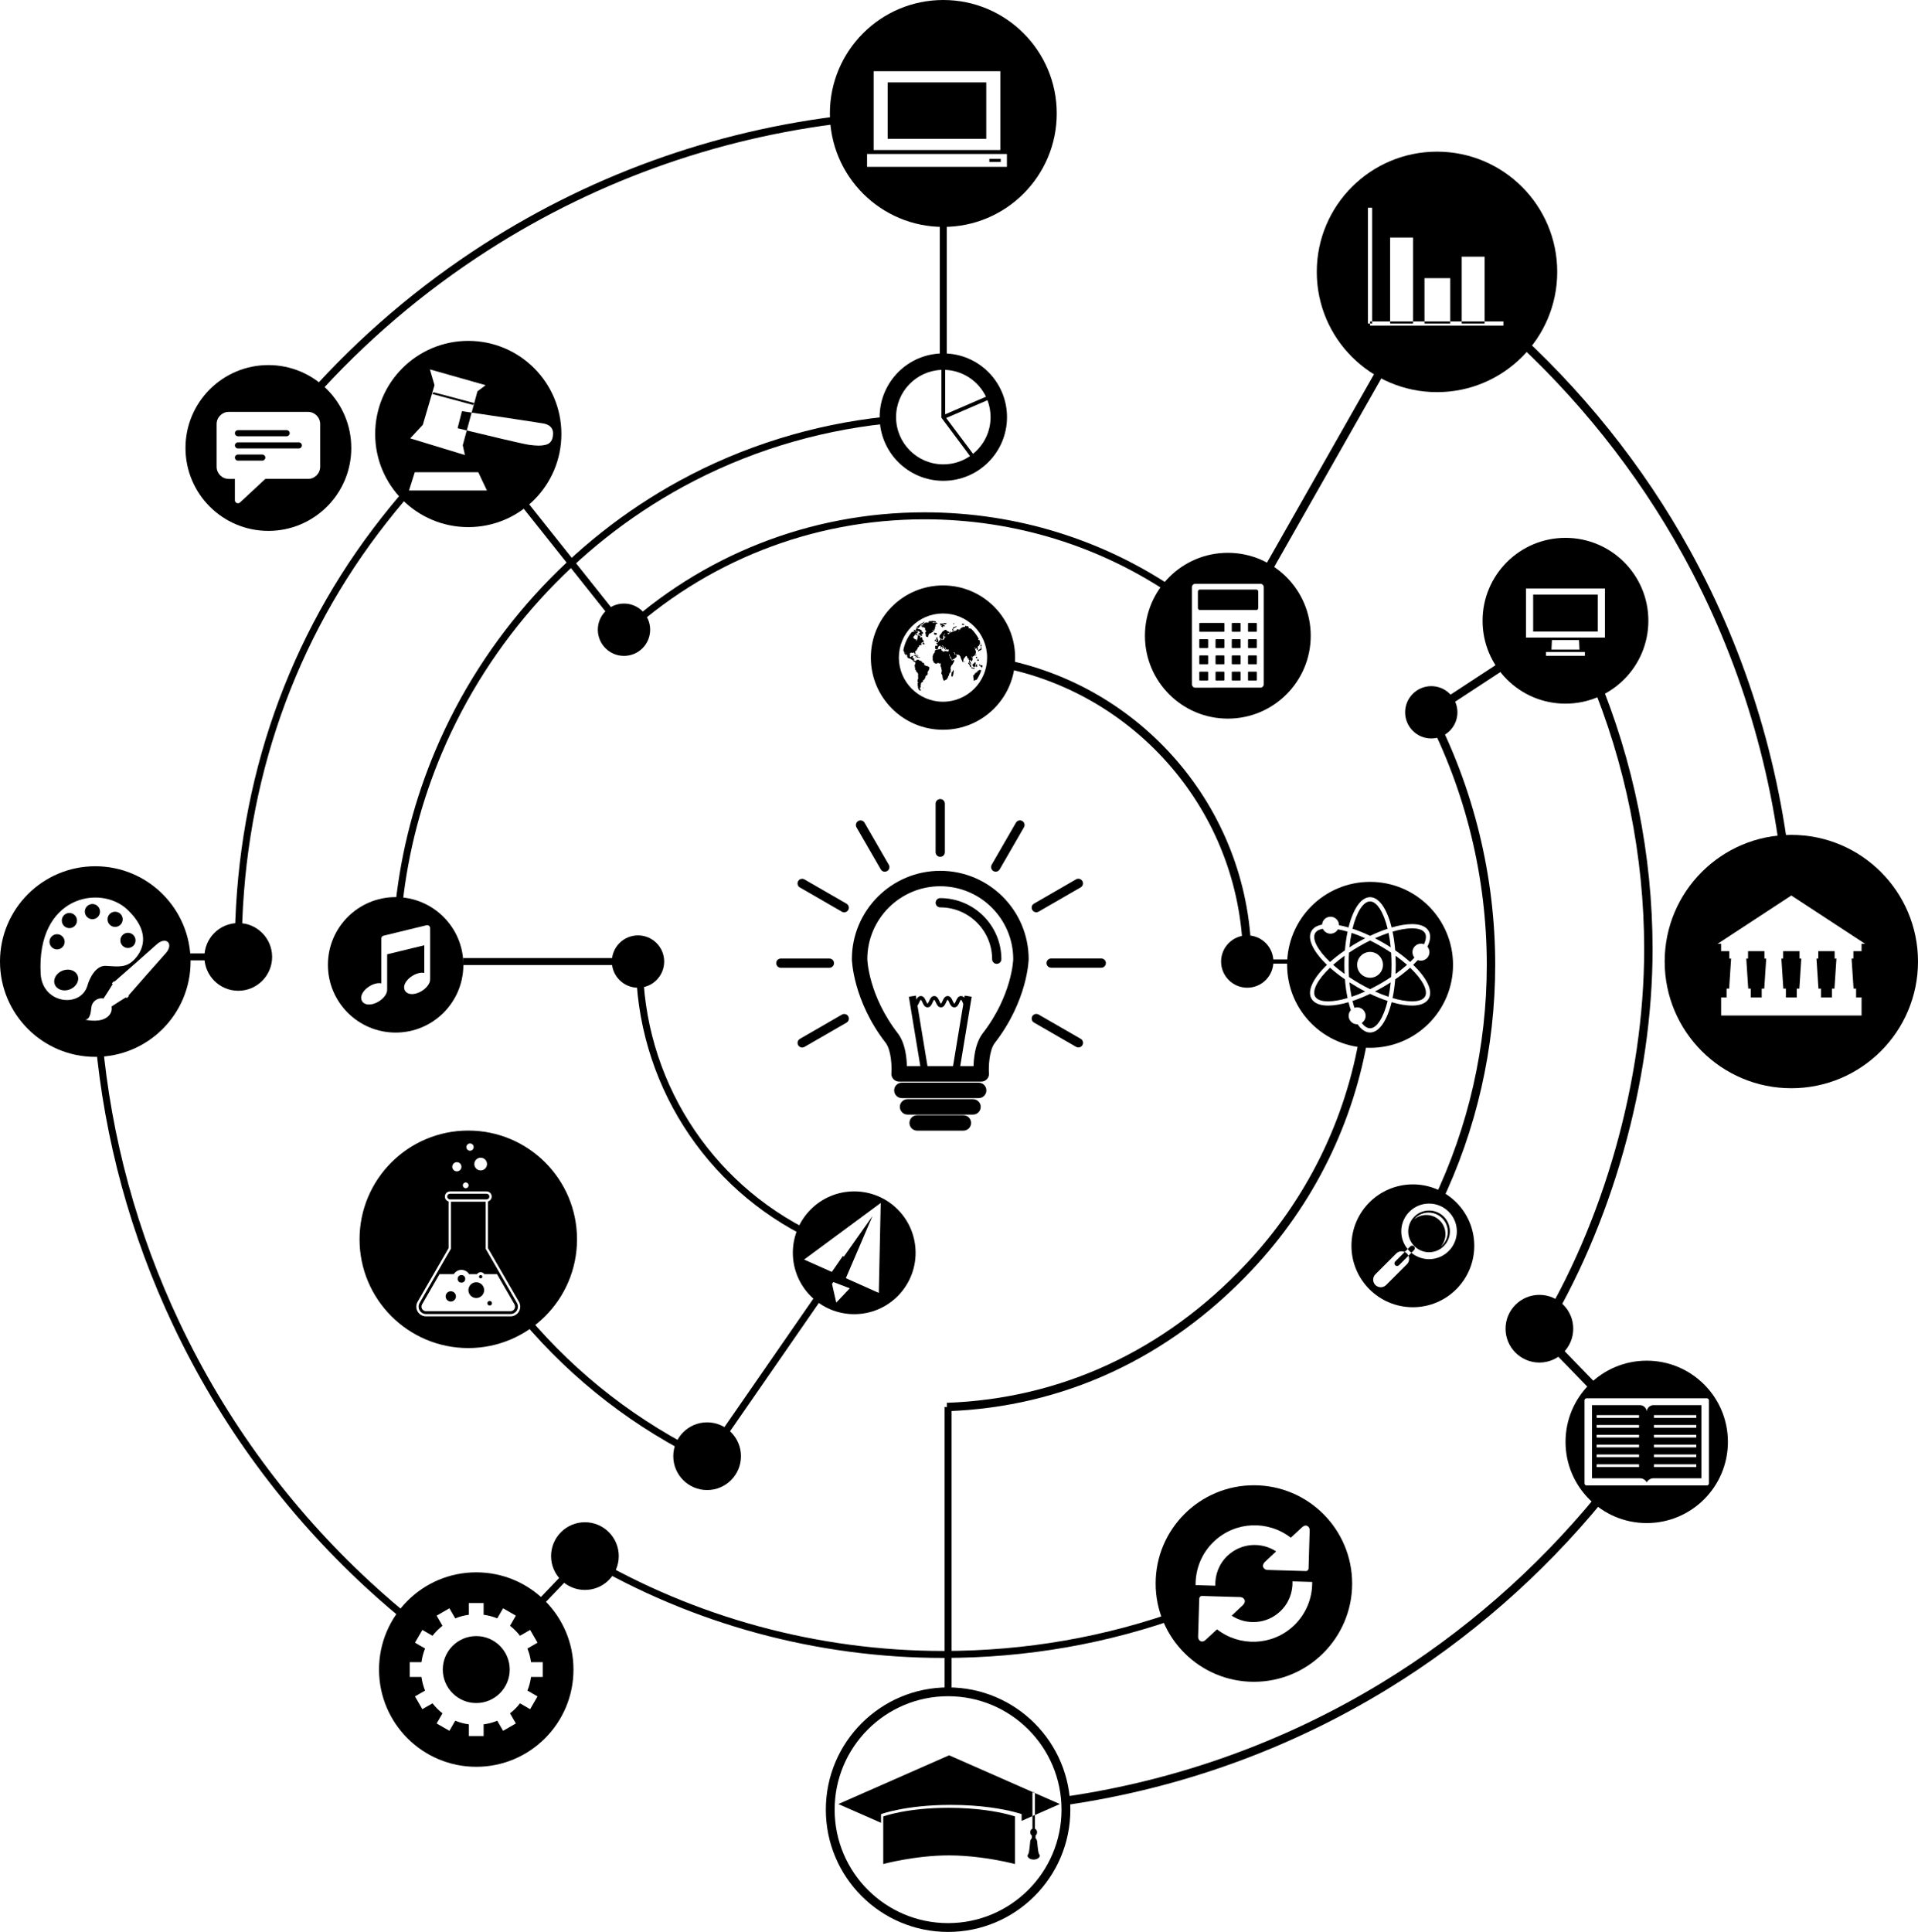 <!-- Generator: Adobe Illustrator 21.0.0, SVG Export Plug-In  -->
<svg version="1.1"
	 xmlns="http://www.w3.org/2000/svg" xmlns:xlink="http://www.w3.org/1999/xlink" xmlns:a="http://ns.adobe.com/AdobeSVGViewerExtensions/3.0/"
	 x="0px" y="0px" width="514.316px" height="518px" viewBox="0 0 514.316 518" style="enable-background:new 0 0 514.316 518;"
	 xml:space="preserve">
<defs>
</defs>
<g>
	<g>
		<circle cx="334.453" cy="257.817" r="7.015"/>
	</g>
	<g>
		<circle cx="412.793" cy="356.261" r="9.077"/>
	</g>
	<g>
		<circle cx="383.8" cy="190.988" r="7.014"/>
	</g>
	<g>
		
			<rect x="145.511" y="109.075" transform="matrix(0.783 -0.623 0.623 0.783 -56.939 122.179)" width="1.872" height="67.062"/>
	</g>
	<g>
		<circle cx="63.893" cy="256.571" r="9.077"/>
	</g>
	<g>
		<circle cx="167.323" cy="168.846" r="7.015"/>
	</g>
	<g>
		<circle cx="156.846" cy="417.228" r="9.076"/>
	</g>
	<g>
		<path d="M328.167,171.379h-2.064c-0.084,0-0.156,0.069-0.156,0.155v2.065c0,0.085,0.071,0.155,0.156,0.155l2.064-0.001
			c0.087,0.001,0.156-0.07,0.156-0.155v-2.065C328.322,171.449,328.253,171.379,328.167,171.379z"/>
		<path d="M328.167,167.023h-6.42c-0.087,0-0.156,0.071-0.156,0.155v2.066c0,0.086,0.069,0.156,0.156,0.156h6.42
			c0.087,0,0.156-0.07,0.156-0.156v-2.066C328.322,167.093,328.253,167.023,328.167,167.023z"/>
		<path d="M332.522,175.734h-2.063c-0.085,0-0.156,0.07-0.156,0.155v2.065c0,0.085,0.071,0.156,0.156,0.156h2.063
			c0.085,0,0.156-0.071,0.156-0.156v-2.065C332.678,175.804,332.607,175.734,332.522,175.734z"/>
		<path d="M328.167,175.734h-2.064c-0.084,0-0.156,0.069-0.156,0.155v2.065c0,0.085,0.071,0.156,0.156,0.155h2.064
			c0.087,0,0.156-0.07,0.156-0.155v-2.065C328.322,175.804,328.253,175.734,328.167,175.734z"/>
		<path d="M332.522,180.089h-2.063c-0.085,0-0.156,0.071-0.156,0.157v2.063c0,0.087,0.071,0.155,0.156,0.155h2.063
			c0.087,0,0.156-0.069,0.156-0.155v-2.064C332.678,180.16,332.609,180.089,332.522,180.089z"/>
		<path d="M328.167,180.089h-2.064c-0.084,0-0.156,0.071-0.156,0.157v2.064c0,0.086,0.071,0.154,0.156,0.154h2.064
			c0.087,0,0.156-0.069,0.156-0.154v-2.064C328.324,180.16,328.253,180.089,328.167,180.089z"/>
		<path d="M323.813,175.734h-2.066c-0.087,0-0.156,0.07-0.156,0.155v2.065c0,0.085,0.069,0.156,0.156,0.155l2.066,0
			c0.084,0,0.156-0.071,0.156-0.156v-2.065C323.968,175.804,323.897,175.734,323.813,175.734z"/>
		<path d="M323.813,171.379h-2.066c-0.087,0-0.156,0.069-0.156,0.155v2.065c0,0.085,0.069,0.155,0.156,0.155h2.066
			c0.084,0,0.156-0.07,0.156-0.155v-2.065C323.968,171.448,323.897,171.379,323.813,171.379z"/>
		<path d="M323.813,180.089h-2.066c-0.087,0-0.156,0.071-0.156,0.157v2.063c0,0.087,0.069,0.155,0.156,0.155h2.066
			c0.084,0,0.156-0.069,0.156-0.155v-2.064C323.968,180.16,323.897,180.089,323.813,180.089z"/>
		<path d="M336.877,158.074h-15.131c-0.14,0-0.271,0.055-0.372,0.155c-0.1,0.099-0.154,0.231-0.154,0.372v4.44
			c0,0.141,0.054,0.272,0.154,0.373c0.101,0.1,0.233,0.155,0.372,0.155l15.131-0.001c0.142,0,0.275-0.055,0.374-0.154
			c0.097-0.1,0.152-0.232,0.152-0.373v-4.44c0-0.14-0.054-0.273-0.152-0.371C337.153,158.13,337.019,158.074,336.877,158.074z"/>
		<path d="M336.877,167.023h-2.065c-0.085,0-0.154,0.071-0.154,0.156v2.065c0,0.086,0.069,0.156,0.154,0.156h2.065
			c0.085,0,0.156-0.07,0.156-0.156v-2.066C337.033,167.093,336.962,167.023,336.877,167.023z"/>
		<path d="M329.248,148.225c-12.277,0-22.23,9.952-22.23,22.23c0,12.277,9.953,22.229,22.23,22.229
			c12.278,0,22.227-9.952,22.227-22.229C351.475,158.177,341.526,148.225,329.248,148.225z M338.882,165.109v18.377
			c0,0.228-0.088,0.457-0.263,0.631c-0.173,0.174-0.402,0.261-0.631,0.261l-17.484,0.001c-0.229,0-0.457-0.087-0.63-0.261
			c-0.175-0.174-0.263-0.403-0.263-0.631v-18.377v-0.371v-7.315c0-0.228,0.088-0.456,0.261-0.631
			c0.175-0.175,0.404-0.263,0.632-0.263l17.484,0.001c0.229,0,0.457,0.086,0.631,0.262c0.175,0.174,0.263,0.402,0.263,0.631V165.109
			z"/>
		<path d="M336.877,171.379h-2.065c-0.085,0-0.154,0.069-0.154,0.155v2.065c0,0.085,0.069,0.155,0.154,0.155l2.065,0.001
			c0.085,0,0.156-0.07,0.156-0.155v-2.065C337.033,171.448,336.962,171.379,336.877,171.379z"/>
		<path d="M336.877,180.089h-2.065c-0.085,0-0.154,0.071-0.154,0.156v2.064c0,0.087,0.069,0.155,0.154,0.155h2.065
			c0.085,0,0.156-0.069,0.156-0.155v-2.063C337.033,180.16,336.962,180.089,336.877,180.089z"/>
		<path d="M332.522,167.023h-2.063c-0.085,0-0.156,0.071-0.156,0.156v2.065c0,0.086,0.071,0.156,0.156,0.156h2.063
			c0.085,0,0.156-0.07,0.156-0.156v-2.065C332.678,167.093,332.609,167.023,332.522,167.023z"/>
		<path d="M332.522,171.379h-2.063c-0.085,0-0.156,0.069-0.156,0.155v2.065c0,0.085,0.071,0.155,0.156,0.155h2.063
			c0.085,0,0.156-0.07,0.156-0.155v-2.065C332.678,171.448,332.609,171.379,332.522,171.379z"/>
		<path d="M336.877,175.734h-2.065c-0.085,0-0.154,0.07-0.154,0.155v2.065c0,0.085,0.069,0.156,0.154,0.156h2.065
			c0.085,0,0.156-0.071,0.156-0.156v-2.065C337.033,175.804,336.962,175.734,336.877,175.734z"/>
	</g>
	<g id="idea_2_">
		<g>
			<g>
				<path d="M267.277,258.428c-0.686,0-1.238-0.555-1.238-1.24c0-7.661-6.24-13.897-13.906-13.897c-0.688,0-1.24-0.553-1.24-1.238
					c0-0.687,0.553-1.241,1.24-1.241c9.033,0,16.387,7.346,16.387,16.376C268.521,257.872,267.963,258.428,267.277,258.428z"/>
			</g>
		</g>
		<g>
			<g>
				<g>
					<g>
						<polygon points="256.862,289.624 254.988,289.314 258.684,266.947 260.559,267.256 256.862,289.624 						"/>
					</g>
				</g>
				<g>
					<g>
						<polygon points="247.407,289.624 243.712,267.256 245.584,266.947 249.281,289.314 247.407,289.624 						"/>
					</g>
				</g>
			</g>
			<g>
				<g>
					<path d="M259.501,270.095c-0.778,0-1.118-0.756-1.363-1.311c-0.101-0.229-0.315-0.708-0.438-0.708
						c-0.12,0-0.33,0.478-0.433,0.708c-0.245,0.555-0.586,1.311-1.359,1.311c-0.781,0-1.114-0.756-1.36-1.311
						c-0.101-0.229-0.312-0.708-0.432-0.708c-0.125,0-0.335,0.478-0.436,0.708c-0.248,0.555-0.586,1.311-1.364,1.311
						c-0.772,0-1.11-0.756-1.362-1.311c-0.1-0.229-0.31-0.708-0.431-0.708c-0.122,0-0.335,0.478-0.44,0.708
						c-0.242,0.555-0.581,1.311-1.359,1.311c-0.773,0-1.111-0.756-1.356-1.311c-0.105-0.229-0.319-0.708-0.442-0.708
						c-0.122,0-0.335,0.478-0.435,0.708c-0.248,0.555-0.582,1.311-1.361,1.311v-1.01c0.12,0,0.335-0.481,0.432-0.71
						c0.251-0.554,0.588-1.311,1.363-1.311c0.778,0,1.117,0.757,1.363,1.311c0.105,0.229,0.316,0.71,0.435,0.71
						c0.123,0,0.335-0.481,0.441-0.71c0.243-0.551,0.581-1.311,1.359-1.311c0.777,0,1.111,0.76,1.36,1.311
						c0.1,0.229,0.316,0.71,0.433,0.71c0.123,0,0.335-0.481,0.44-0.71c0.246-0.551,0.575-1.311,1.359-1.311
						c0.771,0,1.112,0.76,1.352,1.311c0.108,0.229,0.32,0.71,0.441,0.71c0.121,0,0.334-0.481,0.436-0.71
						c0.242-0.554,0.578-1.311,1.356-1.311c0.781,0,1.114,0.76,1.36,1.311c0.105,0.229,0.314,0.71,0.441,0.71V270.095
						L259.501,270.095z"/>
				</g>
			</g>
		</g>
		<g>
			<g>
				<path d="M252.126,229.74c-0.684,0-1.243-0.556-1.243-1.238v-13.018c0-0.686,0.559-1.241,1.243-1.241
					c0.688,0,1.242,0.555,1.242,1.241v13.018C253.368,229.185,252.813,229.74,252.126,229.74z"/>
			</g>
		</g>
		<g>
			<g>
				<path d="M266.994,233.719c-0.21,0-0.425-0.053-0.618-0.166c-0.592-0.34-0.8-1.102-0.454-1.694l6.507-11.277
					c0.343-0.594,1.098-0.797,1.692-0.453c0.599,0.345,0.802,1.102,0.454,1.694l-6.504,11.274
					C267.837,233.495,267.423,233.719,266.994,233.719z"/>
			</g>
		</g>
		<g>
			<g>
				<path d="M277.886,244.601c-0.429,0-0.846-0.221-1.076-0.62c-0.341-0.592-0.142-1.353,0.455-1.692l11.272-6.513
					c0.592-0.339,1.352-0.137,1.698,0.456c0.341,0.595,0.136,1.354-0.454,1.695l-11.273,6.509
					C278.313,244.549,278.1,244.601,277.886,244.601z"/>
			</g>
		</g>
		<g>
			<g>
				<path d="M295.307,259.47h-13.435c-0.679,0-1.24-0.555-1.24-1.24c0-0.684,0.561-1.241,1.24-1.241h13.435
					c0.684,0,1.236,0.558,1.236,1.241C296.544,258.915,295.991,259.47,295.307,259.47z"/>
			</g>
		</g>
		<g>
			<g>
				<path d="M289.168,280.85c-0.211,0-0.428-0.055-0.619-0.169l-11.274-6.503c-0.596-0.344-0.8-1.102-0.455-1.698
					c0.339-0.593,1.102-0.797,1.693-0.453l11.28,6.507c0.589,0.339,0.794,1.102,0.451,1.698
					C290.011,280.629,289.594,280.85,289.168,280.85z"/>
			</g>
		</g>
		<g>
			<g>
				<path d="M237.255,233.729c-0.428,0-0.843-0.225-1.073-0.621l-6.509-11.271c-0.34-0.598-0.138-1.355,0.455-1.698
					c0.592-0.341,1.352-0.139,1.698,0.455l6.504,11.273c0.343,0.595,0.141,1.354-0.45,1.695
					C237.679,233.677,237.469,233.729,237.255,233.729z"/>
			</g>
		</g>
		<g>
			<g>
				<path d="M226.377,244.617c-0.213,0-0.426-0.052-0.621-0.165l-11.277-6.51c-0.588-0.341-0.794-1.1-0.454-1.692
					c0.343-0.591,1.104-0.797,1.698-0.453L227,242.305c0.588,0.341,0.794,1.1,0.454,1.694
					C227.223,244.398,226.802,244.617,226.377,244.617z"/>
			</g>
		</g>
		<g>
			<g>
				<path d="M222.394,259.49h-13.012c-0.688,0-1.241-0.556-1.241-1.244c0-0.684,0.553-1.237,1.241-1.237h13.012
					c0.692,0,1.247,0.553,1.247,1.237C223.641,258.934,223.086,259.49,222.394,259.49z"/>
			</g>
		</g>
		<g>
			<g>
				<path d="M215.109,280.866c-0.426,0-0.844-0.221-1.071-0.62c-0.346-0.594-0.143-1.352,0.45-1.695l11.278-6.51
					c0.593-0.342,1.352-0.139,1.695,0.454c0.342,0.595,0.137,1.354-0.453,1.696l-11.281,6.51
					C215.54,280.81,215.322,280.866,215.109,280.866z"/>
			</g>
		</g>
		<g>
			<g>
				<g>
					<path d="M263.137,290.001c0,0-0.006,0-0.01,0h-22.042c-1.141,0-2.07-0.928-2.07-2.07c0-0.09,0.01-0.185,0.02-0.27
						c0.125-1.486-0.008-6.006-1.522-8.023c-8.835-11.377-9.082-22.337-9.082-22.444c0-13.072,10.631-23.704,23.702-23.704
						c13.071,0,23.704,10.632,23.704,23.704c0,0.108-0.244,11.068-9.098,22.472c-1.574,2.082-1.638,6.612-1.563,7.913
						c0.021,0.117,0.029,0.234,0.029,0.353C265.205,289.073,264.282,290.001,263.137,290.001z M241.086,285.863
						c-1.149,0-1.924,0.882-2.043,1.758C239.191,286.627,240.049,285.863,241.086,285.863z M263.484,285.89
						c0.29,0.054,0.563,0.163,0.798,0.318C264.047,286.056,263.784,285.944,263.484,285.89z M243.19,285.863h17.855
						c0.035-0.935,0.114-1.718,0.114-1.738c0.298-3.008,1.077-5.357,2.291-6.976c7.958-10.239,8.25-19.864,8.25-19.958
						c0-10.789-8.774-19.566-19.567-19.566c-10.79,0-19.563,8.777-19.563,19.568c0,0.092,0.292,9.709,8.232,19.936
						c1.234,1.648,1.996,3.994,2.282,7.004C243.084,284.151,243.155,284.933,243.19,285.863z"/>
				</g>
			</g>
			<g>
				<g>
					<path d="M262.432,294.43h-20.593c-1.143,0-2.07-0.927-2.07-2.069c0-1.142,0.927-2.068,2.07-2.068h20.593
						c1.143,0,2.069,0.926,2.069,2.068C264.501,293.504,263.575,294.43,262.432,294.43z"/>
				</g>
			</g>
			<g>
				<g>
					<path d="M260.907,298.852h-17.544c-1.142,0-2.069-0.929-2.069-2.068c0-1.146,0.928-2.07,2.069-2.07h17.544
						c1.142,0,2.068,0.924,2.068,2.07C262.976,297.923,262.05,298.852,260.907,298.852z"/>
				</g>
			</g>
			<g>
				<g>
					<path d="M258.33,303.156h-12.392c-1.139,0-2.067-0.93-2.067-2.07c0-1.146,0.928-2.068,2.067-2.068h12.392
						c1.143,0,2.068,0.923,2.068,2.068C260.398,302.226,259.473,303.156,258.33,303.156z"/>
				</g>
			</g>
		</g>
	</g>
	<g>
		
			<rect x="175.496" y="363.362" transform="matrix(0.569 -0.822 0.822 0.569 -209.805 328.131)" width="65.521" height="1.872"/>
	</g>
	<g>
		<circle cx="189.619" cy="390.445" r="9.077"/>
	</g>
	<g>
		<circle cx="171.085" cy="257.818" r="7.015"/>
	</g>
	<g>
		<rect x="124.166" y="256.882" width="47.288" height="1.872"/>
	</g>
	<path d="M45.858,255.635c0.162,0.611,0.288,1.235,0.378,1.872h17.657v-1.872H45.858z"/>
	<path d="M141.568,352.986c-0.443,0.44-0.918,0.846-1.41,1.233c13.427,15.876,30.049,28.766,49.056,37.865l0.808-1.689
		C171.247,381.407,154.829,368.672,141.568,352.986z"/>
	<path d="M111.563,434.717c-4.24-3.394-8.368-6.93-12.346-10.609c-21.458-19.849-38.651-43.258-51.1-69.578
		c-11.37-24.044-18.282-49.466-20.67-75.81c-0.605,0.141-1.22,0.255-1.849,0.326c2.421,26.506,9.384,52.087,20.827,76.285
		c12.552,26.536,29.886,50.139,51.521,70.151c4.172,3.859,8.506,7.564,12.964,11.111
		C111.092,435.952,111.305,435.324,111.563,434.717z"/>
	<path d="M143.447,432.572l14.075-14.699l-1.352-1.295l-14.027,14.648C142.602,431.652,143.04,432.098,143.447,432.572z"/>
	<path d="M253.711,453.594c0.492,0,0.976,0.031,1.457,0.073v-76.426h-1.872v76.374C253.435,453.612,253.571,453.594,253.711,453.594
		z"/>
	<path d="M317.008,431.48c-20.43,7.421-41.895,11.183-64.056,11.183c-33.561,0-66.502-8.945-95.262-25.867l-0.949,1.614
		c29.047,17.091,62.315,26.124,96.211,26.124c22.468,0,44.226-3.831,64.932-11.383C317.562,432.613,317.267,432.058,317.008,431.48z
		"/>
	<path d="M428.083,401.051c-16.154,19.688-35.668,36.76-57.312,49.984c-25.937,15.85-54.751,26.216-84.705,30.626
		c0.062,0.622,0.096,1.253,0.096,1.892c0,0.127-0.017,0.249-0.019,0.376c30.344-4.433,59.535-14.916,85.805-30.969
		c21.897-13.38,41.634-30.656,57.966-50.583C429.273,401.974,428.659,401.536,428.083,401.051z"/>
	<path d="M428.536,371.539l-14.933-15.404l-1.618,1.57l14.909,15.379C427.407,372.534,427.951,372.013,428.536,371.539z"/>
	<path d="M384.386,321.717c0.675,0.343,1.325,0.727,1.942,1.158c9.591-19.921,14.614-41.837,14.614-64.175
		c0-23.728-5.753-47.322-16.636-68.232l-1.999,1.042c10.716,20.59,16.381,43.823,16.381,67.191
		C398.687,280.63,393.773,302.148,384.386,321.717z"/>
	<path d="M364.697,277.062c-3.781,23.125-14.345,44.637-30.676,61.958c-21.86,23.185-49.566,36.017-80.123,37.108l0.08,2.253
		c31.162-1.112,59.408-14.189,81.683-37.815c16.687-17.697,27.464-39.689,31.29-63.326
		C366.186,277.232,365.436,277.164,364.697,277.062z"/>
	<path d="M349.864,257.254h-15.411v1.127h15.276C349.76,258.001,349.809,257.627,349.864,257.254z"/>
	<path d="M428.303,180.829c-0.662,0.35-1.354,0.648-2.062,0.912c9.609,22.918,14.645,47.784,14.645,72.8
		c0,34.963-10.86,73.406-29.05,102.832l1.918,1.185c18.401-29.768,29.387-68.652,29.387-104.017
		C443.14,229.211,438.037,204.034,428.303,180.829z"/>
	<path d="M405.755,175.25l-22.573,14.796l1.235,1.885l22.746-14.909C406.66,176.459,406.182,175.874,405.755,175.25z"/>
	<path d="M316.017,158.464c-19.896-13.713-43.433-21.094-68.142-21.094c-30.608,0-59.784,11.493-82.151,32.364l1.277,1.37
		c22.02-20.547,50.742-31.862,80.874-31.862c24.287,0,47.425,7.244,66.993,20.704C315.223,159.43,315.61,158.938,316.017,158.464z"
		/>
	<path d="M269.803,176.924c-0.012,0.771-0.083,1.526-0.191,2.27c36.349,7.694,63.713,40.019,63.713,78.623h2.255
		C335.58,218.031,307.31,184.727,269.803,176.924z"/>
	<path d="M453.178,147.572c-12.571-22.782-29.203-43.471-48.732-60.812c-0.198,0.803-0.443,1.587-0.748,2.343
		c19.017,17.035,35.218,37.289,47.505,59.56c15.387,27.885,24.659,58.959,27.249,90.804c0.708-0.095,1.426-0.161,2.16-0.161
		c0.03,0,0.059,0.004,0.09,0.005C478.087,207.138,468.723,175.744,453.178,147.572z"/>
	<path d="M373.03,92.278l-35.373,62.252c0.662,0.365,1.289,0.783,1.895,1.228l34.985-61.568
		C373.995,93.585,373.484,92.954,373.03,92.278z"/>
	<path d="M253.888,96.064V50.363c-0.608,0.235-1.233,0.434-1.872,0.6V96.22C252.631,96.136,253.255,96.082,253.888,96.064z"/>
	<path d="M237.3,111.751c-19.32,2.056-38.132,7.879-55.134,17.172c-29.223,15.974-52.448,41.631-65.397,72.245
		c-5.548,13.116-9.115,26.823-10.685,40.916c0.633,0.009,1.255,0.06,1.868,0.139c1.554-13.889,5.073-27.399,10.541-40.326
		c12.785-30.226,35.717-55.559,64.571-71.331c16.761-9.162,35.304-14.907,54.351-16.945
		C237.346,113.007,237.304,112.384,237.3,111.751z"/>
	<path d="M108.714,131.079c-2.672,3.045-5.597,6.604-8.72,10.738c-24.23,32.075-37.037,71.054-37.037,112.723h1.872
		c0-41.259,12.677-79.848,36.659-111.596c3.017-3.994,5.855-7.447,8.46-10.418C109.51,132.068,109.101,131.583,108.714,131.079z"/>
	<path d="M129.74,65.467c-17.568,11.278-33.387,24.797-47.216,40.301c0.553,0.38,1.075,0.797,1.58,1.236
		c13.688-15.328,29.339-28.697,46.717-39.853c30.074-19.304,64.113-31.083,99.545-34.605c0.028-0.689,0.095-1.365,0.201-2.031
		C194.678,34.019,160.194,45.919,129.74,65.467z"/>
	<path d="M217.945,330.399c-27.605-13.293-45.555-41.332-45.555-72.582h-1.872c0,32.084,18.489,60.866,46.899,74.411
		C217.559,331.605,217.738,330.996,217.945,330.399z"/>
	<g>
		<g>
			<path d="M387.156,326.212c-2.182-2.182-5.721-2.182-7.903,0c-2.183,2.184-2.183,5.722,0,7.902c2.182,2.184,5.721,2.184,7.903,0
				C389.338,331.934,389.34,328.395,387.156,326.212z M386.733,333.915c-0.107,0.108-0.219,0.207-0.333,0.302
				c1.699-2.022,1.601-5.043-0.302-6.946c-1.903-1.905-4.924-2.002-6.948-0.3c0.096-0.116,0.194-0.228,0.302-0.334
				c2.01-2.01,5.271-2.01,7.28-0.001C388.744,328.646,388.743,331.906,386.733,333.915z"/>
			<path d="M378.861,317.565c-9.095,0-16.466,7.373-16.466,16.469c0,9.095,7.371,16.467,16.466,16.467
				c9.095,0,16.468-7.373,16.468-16.467C395.329,324.938,387.957,317.565,378.861,317.565z M388.474,335.433
				c-2.741,2.742-7.086,2.898-10.014,0.474l-0.786,0.786c0.343,0.75,0.212,1.664-0.405,2.281l-5.578,5.577
				c-0.794,0.794-2.08,0.794-2.875,0c-0.793-0.794-0.793-2.079,0-2.874l5.579-5.579c0.618-0.617,1.531-0.747,2.281-0.404
				l0.785-0.786c-2.425-2.928-2.269-7.271,0.474-10.015c2.911-2.911,7.629-2.911,10.538,0
				C391.384,327.807,391.384,332.522,388.474,335.433z"/>
			<path d="M379.181,334.188c-0.276-0.276-0.723-0.276-0.998,0l-0.721,0.721c0.149,0.18,0.305,0.356,0.474,0.524
				c0.169,0.168,0.344,0.325,0.524,0.474l0.721-0.721C379.457,334.911,379.457,334.462,379.181,334.188z"/>
			<path d="M376.676,335.695l-2.551,2.551c-0.276,0.276-0.276,0.72,0,0.998c0.276,0.276,0.724,0.276,0.999,0l2.55-2.551
				c-0.098-0.214-0.229-0.418-0.405-0.594C377.093,335.923,376.89,335.792,376.676,335.695z"/>
		</g>
		<g>
			<path d="M262.413,174.723c0.025-0.156,0.115-0.236,0.217-0.297c0.054-0.004,0.081,0.018,0.11,0.042
				c0.117-0.161,0.354-0.179,0.471-0.336c-0.009-0.302-0.08-0.527-0.072-0.847c-0.05,0-0.097,0-0.147,0
				c0.046,0.199-0.019,0.293,0.036,0.507c-0.029,0.008-0.039,0.035-0.036,0.085c-0.13,0.065-0.193,0.118-0.324,0.256
				c-0.125,0.076-0.359,0.03-0.362,0.252c-0.016,0.118,0.2-0.035,0.184,0.084c-0.076,0-0.144,0-0.218,0
				C262.265,174.616,262.355,174.65,262.413,174.723z"/>
			<path d="M261.946,177.043c0.073,0.092,0.102-0.019,0.217,0c-0.012,0.099-0.079,0.183,0.035,0.213
				c0.052-0.126,0.152-0.191,0.323-0.167c0.036-0.195-0.113-0.176-0.177-0.256c0.005-0.138-0.044-0.203-0.147-0.21
				c-0.051,0.053-0.035,0.184-0.035,0.294C262.04,176.845,262.003,176.944,261.946,177.043z"/>
			<path d="M260.066,178.017c-0.054-0.099-0.169-0.168-0.144-0.299c-0.097,0.031-0.072-0.08-0.144-0.08
				c0.004,0.183-0.088-0.008-0.181,0.039c0,0.492,0.506,0.392,0.433,0.972c0.178,0.023,0.229,0.302,0.396,0.211
				c0.085-0.161-0.076-0.347-0.071-0.546C260.244,178.226,260.117,178.105,260.066,178.017z"/>
			<path d="M262.489,178.314c0.12,0.088,0.384,0.045,0.395-0.131C262.764,178.101,262.477,178.116,262.489,178.314z"/>
			<path d="M258.368,177.593c0.114,0.024,0.096-0.115,0.181-0.126c-0.03-0.133-0.107-0.214-0.181-0.298
				C258.422,177.421,258.232,177.471,258.368,177.593z"/>
			<path d="M255.623,179.623c-0.063,0.122-0.119,0.251-0.144,0.42c-0.152,0.047-0.237,0.175-0.323,0.298
				c-0.028,0.145,0.053,0.16,0.035,0.294c-0.035,0.088-0.058,0.187-0.111,0.252c0.079,0.194-0.026,0.362,0.111,0.511
				c0.114,0.008,0.151-0.077,0.287-0.042c0.079-0.19,0.048-0.275,0.144-0.469c0-0.07,0-0.138,0-0.207
				c0.007-0.049,0.042-0.069,0.072-0.087c-0.065-0.183,0.069-0.363,0.072-0.676C255.634,179.917,255.774,179.601,255.623,179.623z"
				/>
			<path d="M260.461,179.157c0.349,0.004,0.512,0.221,0.906,0.169c0.018-0.149-0.128-0.103-0.108-0.251
				c-0.298,0.007-0.504-0.089-0.724-0.169C260.506,178.978,260.433,179.013,260.461,179.157z"/>
			<path d="M260.752,178.314c0.036,0.168,0.196,0.194,0.181,0.42c0.235-0.062,0.2,0.19,0.434,0.126
				c-0.012-0.096,0.107-0.047,0.108-0.126c-0.028-0.008-0.071,0-0.072-0.043c0.118-0.061,0.061-0.324,0.181-0.377
				c-0.083-0.138,0.03-0.282-0.038-0.382c0.063-0.038,0.128-0.08,0.111-0.214c-0.09-0.076-0.16-0.178-0.325-0.168
				C261.296,177.994,260.818,177.906,260.752,178.314z"/>
			<path d="M262.091,178.356c-0.009-0.191-0.227-0.13-0.29-0.255c-0.187,0.175-0.314,0.644-0.039,0.805
				c-0.007-0.123,0.011-0.218,0.074-0.256c0.079,0.081,0.083,0.214,0.217,0.126c-0.018-0.175-0.137-0.228-0.145-0.42
				C261.958,178.409,262.04,178.409,262.091,178.356z"/>
			<path d="M261.658,176.283c0.055,0.103,0.128,0.187,0.214,0.256c0.044-0.134,0.169-0.172,0.145-0.381
				C261.92,176.005,261.652,176.074,261.658,176.283z"/>
			<path d="M261.512,175.566c0.057,0.057,0.09,0.146,0.107,0.252c0.149-0.008,0.136-0.203,0.144-0.381
				C261.674,175.349,261.549,175.467,261.512,175.566z"/>
			<path d="M245.489,176.2c0,0.058,0,0.115,0,0.168c0.12-0.045,0.124,0.015,0.253-0.042
				C245.765,176.158,245.605,176.204,245.489,176.2z"/>
			<path d="M245.525,175.437c0,0.057,0,0.114,0,0.172c0.047,0,0.095,0,0.145,0C245.665,175.502,245.616,175.444,245.525,175.437z"/>
			<path d="M245.887,175.437c-0.039,0-0.073,0-0.11,0c-0.014,0.148,0.01,0.245,0.144,0.213
				C245.932,175.551,245.918,175.486,245.887,175.437z"/>
			<path d="M262.413,179.833c-0.132,0.027-0.253,0.069-0.36,0.126c-0.046,0.13-0.013,0.355-0.145,0.382
				c-0.083-0.1-0.177,0.008-0.289,0c-0.07,0.027,0.011,0.237-0.072,0.253c-0.073-0.024-0.069-0.127-0.144-0.042
				c-0.088,0.106-0.048,0.366-0.18,0.423c-0.08,0.061-0.242,0.027-0.29,0.126c0.038,0.191,0.128,0.424,0.038,0.634
				c0.07,0.026,0.096,0.114,0.108,0.21c0.019,0.194-0.066,0.263-0.035,0.465c0.103-0.011,0.11,0.096,0.216,0.084
				c0.149-0.077,0.237-0.225,0.503-0.168c0.047-0.069,0.116-0.111,0.188-0.145c0.44-0.68,0.81-1.408,1.088-2.183
				c-0.012-0.015-0.014-0.042-0.01-0.08c-0.006-0.057,0.026-0.068,0.063-0.072c0.014-0.043,0.03-0.089,0.043-0.131
				c-0.151-0.106-0.473-0.014-0.645-0.091C262.424,179.646,262.489,179.822,262.413,179.833z"/>
			<path d="M245.887,176.283c0.129-0.023,0.173,0.05,0.251,0.084c0.005-0.119,0.153-0.077,0.253-0.084
				c-0.053-0.282-0.25-0.24-0.47-0.251c0.027-0.118-0.073-0.087-0.073-0.168c-0.077-0.05-0.198-0.05-0.217-0.171
				c-0.179,0-0.359,0-0.541,0c-0.015,0.08-0.078,0.107-0.07,0.213c0.145,0.015,0.145-0.141,0.324-0.088
				c0.151,0.034,0.166,0.23,0.325,0.255c0.085,0.027,0.262-0.053,0.286,0.043C245.824,176.12,245.868,176.177,245.887,176.283z"/>
			<path d="M245.956,175.609c0,0.069,0,0.141,0,0.209c0.078,0.018,0.1-0.027,0.148-0.042
				C246.097,175.67,246.051,175.616,245.956,175.609z"/>
			<path d="M248.956,178.818c-0.057-0.141-0.196-0.19-0.325-0.252c-0.084,0-0.169,0-0.252,0c-0.065-0.122-0.305-0.039-0.325-0.21
				c-0.095-0.004-0.214,0.023-0.218-0.088c0.103-0.195-0.106-0.736-0.434-0.55c-0.112-0.076-0.196-0.19-0.216-0.377
				c-0.185-0.065-0.323-0.187-0.506-0.251c-0.045,0.012-0.056,0.072-0.106,0.079c-0.049-0.152-0.227-0.156-0.255-0.335
				c-0.116-0.035-0.075,0.11-0.146,0.126c-0.082-0.027-0.093-0.137-0.18-0.168c-0.032,0.073-0.067,0.149-0.179,0.126
				c-0.055,0.176-0.202,0.244-0.29,0.382c0.009-0.137-0.042-0.202-0.146-0.209c-0.091,0.041-0.134,0.148-0.251,0.167
				c-0.087-0.206,0.036-0.404,0-0.675c-0.067-0.149-0.307-0.092-0.434-0.172c0.036-0.184,0.14-0.283,0.109-0.546
				c-0.175,0.023-0.187,0.023-0.363,0c-0.065,0.088-0.033,0.297-0.145,0.336c-0.483,0.027-0.179-0.725-0.287-1.057
				c0.127-0.035,0.203-0.127,0.326-0.168c0.196-0.023,0.242,0.137,0.433,0.126c-0.004-0.061-0.006-0.118,0.036-0.126
				c0.171,0.007,0.408-0.053,0.433,0.126c-0.017,0.245,0.079,0.359,0.253,0.381c-0.043-0.217-0.026-0.286,0-0.423
				c-0.043-0.061-0.104-0.103-0.11-0.209c0.061-0.283,0.221-0.451,0.469-0.508c0.034-0.122,0.034-0.129,0-0.252
				c0.084,0.013,0.139-0.007,0.184-0.045c-0.093-0.229,0.118-0.179,0.071-0.462c0.12-0.058,0.235-0.118,0.361-0.168
				c0.016-0.137-0.11-0.1-0.073-0.256c0.134-0.126,0.332-0.176,0.505-0.252c0.027,0.115-0.071,0.084-0.071,0.168
				c0.145-0.073,0.297-0.13,0.396-0.257c-0.088-0.064-0.266-0.023-0.251-0.21c0.02-0.114,0.137-0.118,0.216-0.168
				c0.014-0.103-0.068-0.091-0.036-0.211c0.176,0.138,0.382-0.205,0.505-0.129c-0.082,0.228-0.257,0.351-0.323,0.592
				c0.133,0.03,0.153-0.073,0.288-0.043c0.003,0.065-0.018,0.16,0.035,0.168c0.034-0.103,0.139,0.061,0.255,0
				c-0.019-0.095-0.073-0.213,0-0.293c-0.133-0.016-0.164-0.145-0.218-0.255c0.012-0.26,0.012-0.284,0-0.546
				c-0.069-0.081-0.092-0.008-0.18,0c0.004-0.203-0.166-0.203-0.18-0.382c0.028-0.038,0.037-0.095,0.035-0.168
				c-0.139-0.092-0.087-0.405-0.289-0.423c-0.021,0.061,0.041,0.217-0.036,0.209c-0.075-0.022-0.239,0.054-0.254-0.042
				c0-0.137,0-0.279,0-0.419c-0.193,0.099-0.156-0.1-0.323-0.131c-0.096,0.119-0.077-0.05-0.18-0.042
				c-0.088-0.015-0.078,0.076-0.181,0.042c0.053,0.424-0.098,0.661-0.037,0.973c-0.061,0.012-0.179-0.118-0.218,0
				c0.035,0.123,0.123,0.027,0.145,0.085c-0.125,0.091-0.128,0.327-0.179,0.507c-0.083-0.129-0.099-0.336-0.145-0.507
				c-0.072-0.085-0.072,0.018-0.145,0.042c-0.031-0.122-0.053-0.046-0.146-0.042c-0.107-0.126-0.229-0.237-0.396-0.294
				c0.059-0.21-0.127-0.134-0.107-0.298c0.076,0.019,0.069-0.058,0.071-0.126c0.119-0.073,0.17-0.221,0.29-0.294
				c0.079-0.148,0.134-0.325,0.324-0.34c0.006-0.076-0.044-0.091-0.035-0.167c0.244-0.058,0.381-0.092,0.542-0.173
				c-0.006-0.16,0-0.31,0.037-0.42c-0.043-0.065-0.136-0.065-0.182-0.126c0.145-0.016,0.267-0.004,0.326,0.084
				c0.067-0.13,0.174,0.05,0.29,0c-0.052,0.213,0.166,0.115,0.144,0.294c-0.036,0.309-0.428,0.202-0.469,0.507
				c0.058,0.099,0.209,0.092,0.363,0.085c0.221,0.119,0.311,0.393,0.613,0.423c-0.079-0.217,0.058-0.214,0.036-0.465
				c-0.015-0.111-0.109-0.126-0.109-0.252c0.136,0.008,0.177,0.133,0.289,0.168c-0.01-0.11-0.012-0.213,0.109-0.168
				c-0.027-0.13,0.038-0.157,0.034-0.257c-0.098,0.031-0.067-0.087-0.106-0.125c-0.125-0.023-0.219-0.084-0.327-0.126
				c0.01-0.087,0.098-0.084,0.109-0.167c-0.045-0.103-0.159-0.126-0.145-0.298c-0.107,0-0.216,0-0.325,0
				c0.019-0.134-0.096-0.115-0.107-0.211c-0.154-0.027-0.239,0.031-0.361,0.043c0.021-0.263-0.286-0.18-0.329-0.043
				c0.019-0.159-0.027-0.248-0.141-0.255c-0.188,0.133-0.404,0.565-0.183,0.806c0.056,0.022,0.189-0.054,0.183,0.041
				c-0.042,0.122-0.115,0.202-0.183,0.294c-0.09-0.103,0.078-0.088,0.038-0.253c-0.122-0.095-0.24-0.198-0.29-0.381
				c-0.137,0.022-0.113-0.145-0.288-0.084c0.015,0.099-0.064,0.092-0.035,0.21c0.123,0.057,0.079,0.393,0,0.466
				c-0.055-0.035-0.077-0.107-0.073-0.211c-0.183-0.03-0.18,0.156-0.326,0.168c-0.041-0.019-0.081-0.037-0.121-0.061
				c-1.162,1.4-1.974,3.094-2.314,4.957c0.028,0.031,0.055,0.061,0.089,0.088c0.1,0.164,0.091,0.454,0.216,0.591
				c-0.043,0.008-0.029,0.076-0.037,0.126c0.148,0.064,0.185,0.263,0.255,0.424c0.108-0.031,0.105,0.073,0.215,0.041
				c0.003-0.183-0.071-0.141-0.071-0.378c-0.021,0-0.043-0.034,0-0.045c0,0.014,0,0.029,0,0.045
				c0.074-0.023,0.069,0.058,0.071,0.127c0.111,0.092,0.207,0.206,0.29,0.335c-0.027,0.299,0.069,0.454,0.142,0.634
				c0.298,0.088,0.472,0.306,0.831,0.214c0.041,0.106,0.09,0.205,0.144,0.294c0.137-0.035,0.173,0.054,0.289,0.041
				c0.035,0.103,0.108,0.157,0.183,0.214c0,0.038,0,0.084,0,0.126c0.208,0.024,0.249,0.241,0.432,0.294
				c0.037-0.057,0.034-0.156,0.107-0.167c0.015,0.152,0.075,0.251,0.11,0.377c0,0.088-0.098,0.057-0.072,0.171
				c0.015,0.218-0.116,0.26-0.145,0.424c-0.07,0.294,0.145,0.454,0,0.588c0.063,0.084,0.18,0.1,0.253,0.172
				c-0.031,0.061-0.117,0.057-0.18,0.083c-0.027,0.34,0.134,0.462,0.325,0.55c0.013,0.099-0.069,0.091-0.038,0.21
				c0.137,0.122,0.187,0.347,0.401,0.382c0.065,0.188,0.179,0.321,0.179,0.592c-0.038,0.053-0.035,0.156-0.073,0.21
				c0.05,0.028,0.067,0.092,0.073,0.168c-0.1,0.191,0.046,0.413,0,0.677c-0.195,0.137-0.105,0.61-0.179,0.889
				c0.054,0.118,0.144-0.073,0.179,0.042c0.03,0.206-0.122,0.195-0.179,0.294c-0.046,0.137,0.114,0.034,0.071,0.171
				c-0.069,0.103,0.038,0.206-0.037,0.336c0.034,0.285,0.159,0.434,0.072,0.675c0.107,0.103,0.098,0.336,0.218,0.424
				c-0.006,0.073,0.042,0.088,0.035,0.168c0.003,0,0.007,0.003,0.01,0.007c0.083,0.023,0.142,0.076,0.206,0.118
				c0.134-0.026,0.372,0.068,0.398-0.084c-0.1-0.023-0.169-0.081-0.219-0.168c0.029-0.146-0.146-0.054-0.107-0.211
				c-0.013-0.187,0.103-0.217,0.107-0.381c0.094-0.004,0.142-0.061,0.148-0.168c0.018-0.153-0.128-0.103-0.109-0.256
				c0.095-0.13,0.244-0.546,0-0.588c0.241,0.07,0.233-0.152,0.287-0.297c0.192,0.015,0.262-0.118,0.398-0.171
				c0.023-0.194-0.055-0.271-0.072-0.42c0.095,0,0.191,0,0.288,0c0.002-0.042,0.047-0.034,0.073-0.042
				c0.021-0.103,0.031-0.217,0.143-0.21c-0.009-0.24,0.138-0.29,0.218-0.424c0-0.099,0-0.198,0-0.294
				c0.069-0.077,0.114-0.179,0.18-0.255c0.175-0.061,0.171-0.061,0.327-0.126c0.015-0.271,0.19-0.504,0.073-0.805
				c0.052-0.034,0.078-0.103,0.07-0.209c0.061,0.011,0.065-0.038,0.111-0.043c0.013-0.141,0.105-0.187,0.146-0.294
				c0.094-0.11-0.009-0.206,0.106-0.255c-0.027-0.126,0.039-0.152,0.039-0.252c0-0.156-0.039-0.267-0.076-0.381
				C249.071,178.696,249.031,178.795,248.956,178.818z M247.474,171.765c0.02,0.019-0.026,0.053-0.034,0.042
				C247.421,171.784,247.468,171.75,247.474,171.765z M242.672,174.849c0.008-0.05,0.036-0.026,0.036,0
				C242.7,174.894,242.672,174.872,242.672,174.849z M242.708,174.933c0.084,0.012,0.081,0.129,0.142,0.167
				C242.805,175.207,242.677,175.058,242.708,174.933z"/>
			<path d="M246.247,175.818c-0.011-0.057-0.091-0.035-0.144-0.042C246.026,175.933,246.286,175.967,246.247,175.818z"/>
			<path d="M250.33,169.102c-0.075,0.1-0.225-0.069-0.324-0.084c0.071,0,0.045-0.115,0.143-0.084c0.134,0.057,0.207,0.18,0.4,0.168
				c0.122-0.104-0.176-0.187-0.074-0.252c0.051,0.022,0.09,0.06,0.146,0.084c0.027-0.145-0.043-0.18-0.072-0.253
				c0.296-0.022,0.197-0.446,0.141-0.674c0.091-0.039,0.196-0.058,0.327-0.047c-0.011-0.183-0.195-0.165-0.29-0.252
				c0.112,0.018,0.079-0.13,0.217-0.085c0.028-0.13-0.064-0.126-0.036-0.255c0.128,0.022,0.091-0.15,0.218-0.127
				c0.09-0.034,0.308,0.084,0.288-0.083c0.034-0.152-0.157-0.042-0.182-0.126c-0.085-0.012-0.066-0.15-0.18-0.126
				c-0.155-0.026-0.324,0.152-0.396,0.084c0.023-0.214,0.317-0.108,0.362-0.298c-0.077-0.123-0.237-0.145-0.434-0.123
				c-0.117-0.053-0.26-0.114-0.326,0c-0.029-0.064-0.116-0.064-0.178-0.088c-0.147,0.111-0.5-0.018-0.654,0.088
				c-0.163,0-0.366-0.038-0.433,0.081c-0.002,0.095,0.1,0.274,0.037,0.297c-0.26-0.05-0.408,0.026-0.649-0.042
				c-0.359,0.057-0.53,0.336-0.905,0.382c-0.034,0.152,0.16,0.034,0.146,0.167c-0.105,0.099-0.298,0.099-0.398,0.21
				c-0.088-0.054-0.206-0.046-0.251,0.126c0.114-0.034,0.113,0.069,0.18,0.084c-0.002-0.11,0.181-0.11,0.181,0
				c0.088-0.026,0.244-0.187,0.25,0.042c-0.154,0.02-0.371-0.038-0.469,0.042c0.032,0.16,0.171,0.199,0.289,0.256
				c0.113,0.03,0.069-0.115,0.18-0.084c0.11,0.084,0.225,0.164,0.434,0.126c-0.026,0.186,0.027,0.282,0.072,0.382
				c-0.011,0.099-0.056,0.156-0.034,0.294c0.145,0.08,0.164-0.195,0.252-0.042c0.023,0.149-0.107,0.126-0.219,0.126
				c0.032,0.19,0.276,0.129,0.325,0.297c-0.081,0.073-0.181,0.122-0.252,0.211c0.102,0.053-0.115,0.087-0.073,0.209
				c0.26,0.206,0.061,0.688,0.253,0.974c0.085,0,0.169,0,0.257,0c0.101,0.004,0.058,0.179,0.177,0.168
				c0.037-0.085,0.062-0.18,0.146-0.211c-0.046-0.32,0.181-0.324,0.146-0.633c0.092-0.004,0.049-0.168,0.146-0.168
				c0.134,0.083,0.134-0.103,0.285,0c0.06-0.061,0.115-0.122,0.18-0.171c0.175-0.05,0.252-0.214,0.434-0.252
				C250.127,169.288,250.43,169.25,250.33,169.102z M250.364,168.849c-0.096-0.076,0-0.279,0.11-0.252
				C250.456,168.7,250.378,168.738,250.364,168.849z M250.62,166.823c-0.004,0.123-0.085,0.156-0.146,0.21
				c-0.11-0.084-0.274-0.104-0.469-0.084C250.127,166.773,250.465,166.846,250.62,166.823z"/>
			<path d="M250.821,171.467c-0.003,0.191-0.082,0.053-0.145,0.125c0.006,0.123-0.02,0.28,0.036,0.34
				c0.082-0.045,0.217-0.026,0.29-0.083c-0.039-0.176-0.013-0.187,0-0.382C250.939,171.467,250.879,171.467,250.821,171.467z"/>
			<path d="M245.705,169.99c-0.05,0.08-0.018,0.259-0.18,0.21c0.003,0.149,0.119,0.168,0.252,0.168
				c-0.014-0.328,0.248,0.142,0.289-0.126c-0.143-0.045-0.05-0.107-0.145-0.209C245.812,170.063,245.814,169.96,245.705,169.99z"/>
			<path d="M251.196,170.116c0.038-0.214-0.08-0.241-0.071-0.423c-0.16,0.056-0.215-0.024-0.363,0.041
				c-0.099-0.023-0.091-0.176-0.215-0.167c0.041,0.205-0.147,0.14-0.148,0.297c0.105,0.035,0.095-0.061,0.182-0.045
				c-0.022,0.106-0.14,0.091-0.108,0.255c0.18-0.057,0.14,0.146,0.252,0.168c0.031-0.087,0.251-0.042,0.29,0
				C251.021,170.135,251.15,170.173,251.196,170.116z"/>
			<path d="M260.438,168.605c-0.099-0.015-0.178-0.065-0.264-0.091c-0.044-0.02-0.097,0.008-0.144,0
				c-0.089-0.024-0.157-0.137-0.36-0.088c0.016-0.111,0.108-0.126,0.108-0.252c-0.051-0.126-0.167-0.172-0.217-0.298
				c-0.109,0.058-0.276,0.046-0.436,0.042c-0.09-0.034-0.073-0.191-0.214-0.168c-0.083,0.042-0.117,0.145-0.109,0.298
				c-0.179-0.069-0.116,0.145-0.253,0.126c-0.069-0.015-0.03-0.164-0.145-0.126c-0.094,0.114-0.223,0.187-0.434,0.168
				c-0.061,0.053-0.093,0.141-0.215,0.126c-0.05,0.053-0.016,0.205-0.108,0.213c-0.076,0.022-0.25-0.068-0.218,0.085
				c0,0.153,0.213,0.061,0.18,0.252c-0.13-0.046-0.166-0.199-0.358-0.168c-0.003,0.111,0.018,0.248-0.075,0.252
				c-0.042-0.05-0.04-0.149-0.034-0.252c-0.141-0.038-0.063,0.183-0.219,0.126c-0.055-0.076-0.049-0.225-0.216-0.169
				c-0.099,0.176-0.239,0.31-0.362,0.462c-0.234,0.023-0.214-0.076-0.471-0.084c-0.055,0.21,0.188,0.065,0.147,0.255
				c-0.152-0.042-0.313,0.02-0.543,0c-0.163,0.077-0.25,0.241-0.433,0.293c0-0.083,0-0.167,0-0.251
				c-0.09,0.004-0.171,0.004-0.217-0.042c0.008,0.233,0,0.45-0.216,0.42c0.012,0.156-0.132,0.13-0.219,0.173
				c-0.088,0.053,0.066,0.126-0.034,0.167c-0.213,0.05-0.225-0.304-0.218-0.381c0.168,0.003,0.353-0.02,0.471,0.041
				c0.095-0.264-0.203-0.4-0.432-0.42c-0.057-0.103-0.157-0.16-0.29-0.172c-0.048-0.095-0.104-0.187-0.179-0.251
				c-0.111,0-0.218,0-0.326,0c-0.1,0.08-0.189,0.171-0.29,0.251c-0.012-0.061-0.043,0.02-0.106,0
				c-0.13,0.16-0.294,0.279-0.433,0.424c-0.042,0.194-0.115,0.347-0.218,0.465c-0.005-0.05-0.067-0.035-0.107-0.042
				c0,0.054,0,0.11,0,0.168c-0.228,0.015-0.254,0.267-0.327,0.466c0.071,0.099,0.083,0.266,0.071,0.465
				c0.039,0.111,0.229,0.042,0.29,0.126c-0.077,0.122-0.144,0.172-0.144,0.294c0.078-0.018,0.069,0.061,0.073,0.126
				c-0.129,0.007-0.206,0.068-0.324,0.088c-0.032,0.073-0.104,0.106-0.075,0.252c-0.205-0.073-0.079,0.244-0.25,0.209
				c0.005,0.05-0.01,0.077-0.039,0.085c-0.16-0.016-0.19,0.114-0.284,0.171c-0.088,0.023-0.189,0.035-0.184,0.168
				c0.047,0.058,0.156,0.042,0.256,0.042c-0.018,0.191,0.163,0.145,0.142,0.34c-0.035,0.053-0.034,0.156-0.109,0.168
				c-0.17-0.099-0.319,0.038-0.542,0c-0.038,0.141,0.08,0.457-0.071,0.466c0.024,0.126,0.109,0.183,0.071,0.378
				c0.169-0.039,0.219,0.057,0.327,0.087c0.136-0.083,0.151-0.083,0.289,0c0.082-0.175,0.205-0.298,0.178-0.592
				c0.16-0.053,0.135-0.327,0.326-0.339c0.152,0.106,0.217-0.031,0.361-0.042c-0.101,0.164-0.05,0.427,0,0.633
				c0.229-0.023,0.088-0.241,0.11-0.466c-0.036,0-0.045-0.073,0-0.084c0,0.03,0,0.058,0,0.084c0.075,0.012,0.072,0.114,0.108,0.168
				c0.177,0.007,0.287,0.087,0.324,0.256c-0.005,0.091-0.091,0.091-0.178,0.083c-0.008,0.149,0.126,0.134,0.178,0.211
				c-0.018-0.188,0.1-0.222,0.183-0.294c0.018-0.093-0.069-0.061-0.074-0.126c0.066-0.134,0.12,0.141,0.18,0
				c-0.097-0.225-0.549-0.263-0.432-0.592c0.108,0.195,0.314,0.282,0.432,0.462c0.026,0.035,0.051,0.134,0.075,0.172
				c0.026,0.053,0.085,0.103,0.069,0.167c0,0.085,0,0.169,0,0.252c0.048,0.061,0.159,0.045,0.254,0.045
				c0.062-0.148-0.065-0.354,0.035-0.507c0.037,0,0.073,0,0.107,0c-0.038,0.165-0.003,0.155-0.034,0.336
				c0.081-0.015,0.049,0.122,0.111,0.171c0.13,0.107,0.368,0.073,0.469,0c0.106,0.058-0.095,0.217,0.071,0.21
				c0.145,0.031,0.004-0.274,0.181-0.21c0,0.085,0,0.168,0,0.252c-0.106,0.073-0.036,0.355-0.181,0.382
				c-0.264-0.115-0.591-0.156-0.939-0.172c-0.106,0.035-0.085,0.21-0.181,0.256c-0.165-0.201-0.497-0.209-0.65-0.423
				c0.027-0.146-0.042-0.18-0.072-0.252c0.083-0.012,0.083-0.115,0.036-0.171c-0.22,0-0.394,0.049-0.543,0.129
				c-0.294-0.022-0.546,0.004-0.682,0.168c-0.036-0.092-0.111-0.13-0.218-0.126c-0.03,0.145-0.164,0.175-0.254,0.252
				c-0.099,0.198-0.062,0.457-0.143,0.632c-0.054,0.112-0.25,0.226-0.328,0.34c-0.006,0.244-0.087,0.402-0.18,0.55
				c0,0.363,0,0.729,0,1.095c0.125,0.164,0.233,0.351,0.29,0.592c0.165,0.114,0.276,0.294,0.504,0.339
				c0.144-0.042,0.318-0.053,0.507-0.042c0.072-0.069,0.068-0.229,0.216-0.213c0.067,0.007,0.021,0.144,0.071,0.171
				c0.17-0.031,0.233,0.065,0.361,0.083c0.066-0.038,0.093-0.118,0.217-0.083c0.04,0.324-0.075,0.473-0.071,0.76
				c0.104,0.217,0.278,0.382,0.217,0.675c0.096,0.141,0.101,0.389,0.146,0.591c-0.09,0.192-0.071,0.512-0.146,0.719
				c0.152,0.171,0.268,0.392,0.323,0.675c0,0.129,0,0.256,0,0.381c0.163,0.218,0.16,0.631,0.326,0.844
				c0.347-0.027,0.524-0.259,0.832-0.336c0.055-0.233,0.164-0.4,0.324-0.508c-0.018-0.164,0.066-0.206,0.038-0.381
				c0.063-0.038,0.091-0.119,0.214-0.085c0.006-0.488,0.155-0.806,0.433-0.973c0.056-0.343,0.056-0.839,0-1.179
				c0.079-0.164,0.141-0.344,0.181-0.549c0.088-0.069,0.16-0.153,0.254-0.214c0.171-0.29,0.329-0.6,0.505-0.885
				c0.026-0.157,0.078-0.375-0.035-0.466c-0.156-0.023-0.147,0.138-0.287,0.126c-0.109,0-0.218,0-0.326,0
				c-0.019-0.286-0.199-0.389-0.324-0.545c0.03-0.279-0.217-0.229-0.148-0.553c-0.063-0.096-0.173-0.134-0.215-0.252
				c0.032-0.127-0.052-0.329,0-0.337c0.087,0.073,0.181,0.294,0.145,0.378c0.148,0.176,0.25,0.413,0.396,0.592
				c0.085,0.176,0.074,0.442,0.254,0.592c0.254-0.095,0.431-0.286,0.723-0.335c0.049-0.028,0.006-0.165,0.071-0.172
				c0.156-0.027,0.221-0.162,0.363-0.211c-0.026-0.183,0.104-0.187,0.109-0.336c-0.064-0.153-0.25-0.164-0.219-0.427
				c-0.136-0.019-0.23,0.014-0.287,0.088c-0.03-0.16-0.166-0.207-0.146-0.424c-0.118,0.012-0.103-0.129-0.18-0.167
				c0.054-0.023,0.087-0.061,0.142-0.084c0.202,0.145,0.141,0.595,0.507,0.55c0.015,0.08,0.104,0.076,0.074,0.21
				c0.173,0.018,0.2-0.13,0.361-0.127c0.035,0.027,0.035,0.095,0.107,0.084c0.253-0.042,0.314,0.142,0.47,0.21
				c-0.06-0.015-0.067,0.034-0.071,0.088c0.037,0.081,0.165,0.057,0.218,0.122c-0.019,0.137,0.063,0.149,0.034,0.297
				c0.109,0.141,0.156,0.355,0.216,0.55c0.075,0.08,0.153,0.163,0.18,0.297c0,0.084,0,0.168,0,0.252
				c0.049,0.057,0.157,0.042,0.253,0.042c0.049-0.267,0.178-0.438,0.145-0.802c0.049,0,0.098,0,0.145,0c0-0.057,0-0.115,0-0.172
				c0.136,0.065,0.069-0.115,0.181-0.084c-0.011-0.195,0.13-0.213,0.179-0.336c0.09-0.08,0.192-0.145,0.326-0.168
				c0.082,0.115,0.082,0.324,0.217,0.378c0.014,0.103-0.067,0.091-0.036,0.21c0.039,0.137,0.287,0.034,0.362,0.13
				c-0.05,0.087,0.018,0.121-0.036,0.252c0.093,0.045,0.16,0.122,0.179,0.256c-0.012,0.075-0.103,0.075-0.072,0.209
				c0.012,0.126,0.111,0.148,0.072,0.339c0.174,0.176,0.337,0.363,0.542,0.504c0.009-0.279-0.169-0.336-0.178-0.592
				c-0.101-0.079-0.197-0.164-0.253-0.294c0.014-0.137-0.051-0.366,0.07-0.381c0.079,0.121,0.137,0.266,0.29,0.293
				c0.027,0.039,0.039,0.1,0.036,0.172c0.351-0.053,0.436-0.42,0.396-0.931c-0.047-0.043-0.132-0.043-0.178-0.085
				c0.044-0.187-0.176-0.171-0.074-0.294c0.107-0.118,0.095,0.137,0.252,0.084c0.028-0.179,0.209-0.179,0.4-0.171
				c0.115-0.203,0.267-0.36,0.325-0.631c0.057,0.013,0.061-0.043,0.107-0.043c0.06-0.175-0.006-0.492,0.111-0.592
				c-0.078-0.038-0.111-0.125-0.111-0.255c-0.061-0.053-0.141-0.088-0.144-0.214c-0.012-0.099,0.067-0.088,0.037-0.209
				c0.072,0.015,0.112-0.008,0.107-0.085c0.104-0.053-0.162-0.252,0.075-0.252c0.039,0.133,0.164,0.172,0.214,0.294
				c-0.033,0.225,0.069,0.286,0.183,0.339c0.217-0.183-0.01-0.649,0.108-0.973c0.076-0.08,0.184-0.122,0.291-0.168
				c0.085-0.199,0.155-0.409,0.285-0.55c0.034-0.233-0.014-0.473-0.023-0.675c-0.061-0.129-0.118-0.259-0.179-0.385
				c-0.095,0.045-0.209,0.16-0.266-0.038c0.024-0.095,0.087-0.141,0.141-0.206C261.92,170.299,261.241,169.391,260.438,168.605z
				 M253.385,170.708c0,0.141,0,0.282,0,0.424c-0.083-0.019,0.02-0.249-0.146-0.172c-0.079,0.149-0.029,0.442-0.144,0.55
				c-0.116,0.015-0.205-0.018-0.289,0c-0.1,0.023-0.122,0.122-0.216,0.126c0.012-0.05-0.104-0.145-0.108-0.043
				c-0.085-0.012-0.085-0.11,0-0.125c-0.085-0.1-0.136-0.233-0.144-0.42c0.18,0.018,0.111,0.595,0.433,0.42
				c0.082-0.172,0.136-0.374,0.218-0.55c-0.014-0.099-0.044-0.172-0.074-0.252c0.023-0.396,0.278-0.519,0.398-0.801
				c0.043-0.007,0.063,0.008,0.072,0.043c-0.029,0.29-0.323,0.27-0.29,0.633C253.162,170.628,253.259,170.685,253.385,170.708z
				 M253.493,170.834c0-0.126,0.127-0.103,0.218-0.126C253.714,170.838,253.6,170.834,253.493,170.834z M253.781,169.189
				c-0.019-0.023,0.027-0.058,0.039-0.046C253.835,169.166,253.791,169.201,253.781,169.189z M254.433,175.272
				c-0.021-0.023,0.026-0.057,0.033-0.045C254.487,175.249,254.442,175.284,254.433,175.272z M254.466,170.033
				c-0.016-0.023,0.026-0.053,0.039-0.042C254.525,170.013,254.477,170.044,254.466,170.033z M256.995,169.232
				C256.891,169.22,257.032,169.055,256.995,169.232c0.028,0.064,0.179-0.012,0.148,0.125
				C257.073,169.338,256.984,169.342,256.995,169.232z M259.381,168.597c-0.019-0.023,0.027-0.054,0.036-0.042
				C259.434,168.574,259.39,168.609,259.381,168.597z M259.49,168.555c-0.021-0.022,0.023-0.057,0.036-0.041
				C259.542,168.533,259.498,168.563,259.49,168.555z M259.597,168.467c-0.018-0.018,0.026-0.053,0.038-0.042
				C259.653,168.449,259.607,168.479,259.597,168.467z M261.224,173.791c0.051-0.08,0.079-0.186,0.215-0.167
				c0.005,0.064-0.017,0.16,0.037,0.167C261.422,173.921,261.317,173.757,261.224,173.791z"/>
			<path d="M253.672,167.369c0.02-0.119,0.189-0.058,0.148-0.252c-0.333-0.061-0.649-0.077-0.941-0.084
				c-0.002,0.073,0.006,0.129,0.035,0.167C253.142,167.289,253.33,167.422,253.672,167.369z"/>
			<path d="M255.767,169.102c-0.05-0.192-0.221-0.248-0.179-0.546c0.256-0.027,0.348-0.241,0.543-0.339
				c0.228,0.026,0.341-0.077,0.361-0.298c-0.063,0-0.124,0-0.183,0c-0.007,0.034,0,0.084-0.036,0.089
				c-0.271,0.033-0.471,0.148-0.685,0.251c0.015,0.217-0.173,0.191-0.145,0.423c-0.045,0.088-0.138,0.122-0.144,0.253
				c0.116,0.088,0.228,0.183,0.361,0.256C255.676,169.135,255.706,169.102,255.767,169.102z"/>
			<path d="M255.913,167.289c-0.002-0.268-0.335-0.18-0.324,0.038C255.71,167.461,255.777,167.269,255.913,167.289z"/>
			<path d="M252.263,167.792c0.15-0.007,0.156-0.187,0.327-0.168c-0.009,0.188-0.177,0.188-0.18,0.383
				c0.061,0.053,0.123,0.11,0.253,0.083c-0.017,0.131,0.078,0.134,0.181,0.127c0.031-0.16,0.062-0.321,0.107-0.466
				c0.096,0.115,0.151,0.276,0.4,0.21c0.033-0.317-0.192-0.339-0.291-0.504c-0.007,0.099-0.095-0.049-0.144-0.042
				c-0.09,0.004-0.15-0.023-0.182-0.087c0.087-0.11-0.026-0.248-0.177-0.209c-0.107,0.069,0.056,0.217-0.038,0.252
				c-0.078-0.199-0.423-0.397-0.433,0c0.017,0.122,0.156,0.103,0.179,0.213C252.261,167.685,252.196,167.712,252.263,167.792z"/>
			<path d="M246.391,168.258c0.094,0.011,0.156-0.016,0.146-0.126c0.026-0.115-0.171,0.03-0.146-0.084c0.085,0,0.169,0,0.254,0
				c0-0.225,0.219-0.195,0.181-0.465c0.186-0.008,0.204-0.213,0.433-0.168c0.046-0.103,0.116-0.175,0.252-0.172
				c0.047-0.103-0.079-0.202,0-0.209c0.149-0.084,0.376,0.042,0.432-0.21c0-0.069-0.087-0.031-0.103-0.08
				c-0.704,0.369-1.362,0.812-1.964,1.323c0.094,0.009,0.172,0.042,0.227,0.15c-0.136,0.034-0.25,0-0.35-0.042
				c-0.046,0.042-0.091,0.08-0.138,0.122c0.031,0.012,0.054,0.038,0.054,0.087C245.944,168.338,246.307,168.571,246.391,168.258z
				 M246.284,168.216c0.017,0.022-0.027,0.053-0.037,0.042C246.227,168.235,246.273,168.204,246.284,168.216z"/>
			<path d="M258.586,167.414c-0.087-0.164-0.414-0.232-0.615-0.125c-0.076,0.003-0.014,0.175-0.034,0.251
				C258.221,167.483,258.52,167.689,258.586,167.414z"/>
			<path d="M262.884,178.482c-0.112,0.03-0.069-0.118-0.181-0.087c0.011,0.113-0.138,0.034-0.108,0.171
				c0.006,0.095,0.092-0.058,0.179,0c0.161,0.148,0.374,0.241,0.508,0.419c0,0.085,0,0.164,0,0.249
				c0.07-0.252,0.133-0.503,0.185-0.759c-0.055-0.05-0.113-0.096-0.185-0.119c-0.085,0-0.171,0-0.254,0
				C262.999,178.417,262.972,178.489,262.884,178.482z"/>
			<path d="M246.464,176.368c0.129,0.012,0.249,0.012,0.217-0.168c-0.073,0-0.144,0-0.217,0
				C246.464,176.257,246.464,176.314,246.464,176.368z"/>
			<path d="M252.865,156.974c-10.686,0-19.346,8.662-19.346,19.347c0,10.684,8.66,19.345,19.346,19.345
				c10.686,0,19.343-8.661,19.343-19.345C272.208,165.635,263.551,156.974,252.865,156.974z M252.864,188.153
				c-6.525,0-11.833-5.309-11.833-11.835c0-6.523,5.308-11.831,11.833-11.831c6.526,0,11.833,5.308,11.833,11.831
				C264.697,182.844,259.39,188.153,252.864,188.153z"/>
			<path d="M251.543,171.635c0.043-0.248-0.239-0.286-0.109-0.503c-0.048-0.042-0.109-0.068-0.142-0.126
				c0.049-0.038,0.115-0.065,0.107-0.171c-0.135-0.016-0.202,0.045-0.289,0.084c0.026,0.229-0.059,0.329-0.039,0.55
				c0.091,0.061,0.133,0.065,0.183,0.084c0.014,0.148-0.122,0.233-0.183,0.172c-0.028,0.187,0.026,0.278,0.075,0.378
				c-0.064,0.039-0.194,0-0.184,0.129c0.181-0.034,0.362-0.061,0.58-0.045c0.031-0.179,0.008-0.297,0.143-0.419
				C251.637,171.723,251.576,171.692,251.543,171.635z"/>
			<path d="M262.89,172.261c0.011,0.19,0.046,0.351,0.164,0.42C262.999,172.54,262.946,172.399,262.89,172.261z"/>
			<path d="M263.104,173.158c0.065,0.003,0.022,0.141,0.107,0.126c0.01-0.012,0.014-0.031,0.022-0.046
				c-0.039-0.137-0.083-0.275-0.128-0.408c-0.057-0.023-0.115-0.046-0.185-0.053c0.027,0.202-0.038,0.294-0.035,0.466
				C262.984,173.356,262.972,173.132,263.104,173.158z"/>
			<path d="M247.546,184.436c0.05,0,0.096,0,0.146,0C247.716,184.271,247.541,184.298,247.546,184.436z"/>
			<path d="M260.788,176.41c0.101-0.024,0.101-0.162,0.145-0.252c-0.034-0.031-0.081-0.047-0.145-0.042
				C260.721,176.276,260.741,176.15,260.788,176.41z"/>
			<path d="M253.672,174.257c0.027-0.156-0.058-0.187-0.179-0.168c0.006,0.035-0.015,0.038-0.036,0.043
				C253.468,174.25,253.577,174.165,253.672,174.257z"/>
		</g>
		<g>
			<path d="M254.232,452.438c-18.105,0-32.781,14.675-32.781,32.78c0,18.105,14.676,32.782,32.781,32.782
				c18.105,0,32.781-14.677,32.781-32.782C287.013,467.113,272.337,452.438,254.232,452.438z M254.232,515.637
				c-16.8,0-30.417-13.619-30.417-30.419c0-16.801,13.618-30.417,30.417-30.417c16.8,0,30.418,13.616,30.418,30.417
				C284.649,502.017,271.032,515.637,254.232,515.637z"/>
			<path d="M254.382,484.722c-11.375,0-17.537,2.32-17.537,2.32v12.753c0,0,8.542-2.315,17.632-2.32
				c5.866,0.008,11.536,0.971,14.816,1.651c1.795,0.379,2.875,0.669,2.875,0.669v-0.008v-12.745v-0.008c0,0-0.665-0.236-1.936-0.555
				C267.54,485.792,262.107,484.722,254.382,484.722z"/>
			<path d="M277.513,486.654l6.688-2.943l-6.737-2.965c0.017,0.045,0.048,0.081,0.048,0.133V486.654z"/>
			<path d="M277.051,480.564l-22.546-9.923l-29.694,13.07l11.438,5.032v-2.325c0,0,6.575-2.478,18.716-2.478
				c8.246,0,14.044,1.143,16.917,1.876c1.355,0.342,2.065,0.592,2.065,0.592v0.01v1.805l2.905-1.278v-6.066
				C276.852,480.729,276.941,480.625,277.051,480.564z"/>
			<path d="M277.182,480.502c-0.051,0-0.088,0.038-0.131,0.062l0.413,0.182C277.414,480.611,277.319,480.502,277.182,480.502z"/>
			<path d="M278.114,493.733c-0.046-0.353-0.207-0.664-0.433-0.854v-0.722c0.25-0.186,0.415-0.509,0.415-0.874
				c0-0.443-0.242-0.818-0.583-0.972v-3.656l-0.66,0.291v3.366c-0.344,0.151-0.587,0.528-0.587,0.972
				c0,0.366,0.166,0.688,0.416,0.874v0.725c-0.225,0.188-0.386,0.499-0.431,0.85c-0.222,2.389-0.31,3.275-0.701,3.673
				c-0.133,0.552,0.59,1.189,1.624,1.195c0.004-0.002,0.009,0,0.013-0.002c0.003,0,0.006,0.002,0.01,0.002
				c1.033-0.008,1.754-0.647,1.623-1.195C278.427,497.006,278.336,496.122,278.114,493.733z"/>
		</g>
		<g>
			<path d="M372.093,249.018c-1.113-4.588-2.948-7.326-4.707-7.326c-1.759,0-3.594,2.738-4.705,7.326
				c1.513,0.498,3.097,1.139,4.705,1.904C368.997,250.157,370.579,249.516,372.093,249.018z"/>
			<path d="M366.077,251.568c-1.246-0.563-2.469-1.046-3.645-1.438c-0.242,1.191-0.438,2.485-0.573,3.875
				c0.67-0.433,1.362-0.859,2.083-1.273C364.652,252.32,365.366,251.933,366.077,251.568z"/>
			<path d="M363.942,264.668c-0.72-0.416-1.413-0.842-2.083-1.274c0.135,1.389,0.33,2.684,0.573,3.875
				c1.177-0.392,2.4-0.875,3.645-1.438C365.366,265.465,364.652,265.079,363.942,264.668z"/>
			<path d="M356.652,259.463c-3.418,3.257-4.873,6.217-3.994,7.74c0.613,1.06,2.225,1.283,3.469,1.283
				c1.503,0,3.288-0.309,5.23-0.881c-0.324-1.542-0.565-3.225-0.708-5.015C359.167,261.568,357.825,260.516,356.652,259.463z"/>
			<path d="M357.483,258.699c0.911,0.806,1.937,1.627,3.074,2.44c-0.039-0.797-0.063-1.61-0.063-2.44c0-0.83,0.023-1.643,0.063-2.44
				C359.419,257.073,358.393,257.893,357.483,258.699z"/>
			<path d="M370.833,252.731c0.719,0.415,1.411,0.84,2.083,1.273c-0.137-1.389-0.332-2.684-0.575-3.875
				c-1.176,0.392-2.4,0.875-3.646,1.438C369.408,251.933,370.121,252.32,370.833,252.731z"/>
			<path d="M356.781,250.346c-0.914,0-1.7-0.54-2.062-1.317c-0.859,0.152-1.669,0.484-2.062,1.167
				c-0.879,1.523,0.576,4.483,3.994,7.741c1.174-1.053,2.515-2.107,3.998-3.128c0.143-1.79,0.383-3.475,0.708-5.015
				c-0.902-0.265-1.767-0.471-2.586-0.618C358.381,249.873,357.637,250.346,356.781,250.346z"/>
			<path d="M362.681,268.38c0.156,0.65,0.329,1.259,0.513,1.83c0.229-0.077,0.476-0.121,0.732-0.121
				c1.255,0,2.275,1.018,2.275,2.276c0,0.803-0.417,1.506-1.044,1.912c0.717,0.927,1.481,1.43,2.23,1.43
				c1.759,0,3.594-2.739,4.707-7.326c-1.515-0.498-3.097-1.138-4.707-1.903C365.778,267.241,364.193,267.882,362.681,268.38z"/>
			<path d="M374.124,262.59c-0.144,1.79-0.383,3.473-0.706,5.015c1.941,0.57,3.726,0.881,5.228,0.881
				c1.245,0,2.858-0.223,3.47-1.283c0.879-1.523-0.575-4.483-3.992-7.74C376.948,260.516,375.607,261.568,374.124,262.59z"/>
			<path d="M377.292,258.699c-0.912-0.806-1.937-1.626-3.074-2.44c0.038,0.797,0.06,1.61,0.06,2.44c0,0.831-0.023,1.643-0.06,2.44
				C375.355,260.326,376.38,259.505,377.292,258.699z"/>
			<path d="M367.388,236.451c-12.287,0-22.249,9.96-22.249,22.247c0,12.288,9.962,22.248,22.249,22.248
				c12.292,0,22.245-9.96,22.245-22.248C389.633,246.411,379.68,236.451,367.388,236.451z M383.102,267.772
				c-0.701,1.212-2.241,1.851-4.457,1.851c-1.582,0-3.453-0.32-5.48-0.911c-1.219,4.93-3.331,8.131-5.779,8.131
				c-1.221,0-2.356-0.801-3.341-2.209c-0.039,0.002-0.079,0.006-0.12,0.006c-1.256,0-2.276-1.019-2.276-2.276
				c0-0.582,0.221-1.112,0.582-1.515c-0.229-0.669-0.435-1.384-0.622-2.137c-2.027,0.591-3.898,0.911-5.483,0.911
				c-2.214,0-3.755-0.639-4.454-1.851c-1.224-2.121,0.493-5.55,4.156-9.073c-3.663-3.522-5.381-6.952-4.156-9.074
				c0.514-0.89,1.485-1.468,2.841-1.714c0.082-1.183,1.065-2.117,2.268-2.117c1.256,0,2.274,1.02,2.274,2.275v0.004
				c0.816,0.15,1.667,0.356,2.554,0.612c1.219-4.93,3.329-8.131,5.777-8.131c2.448,0,4.56,3.201,5.779,8.131
				c2.027-0.59,3.898-0.911,5.48-0.911c2.216,0,3.755,0.64,4.457,1.85c0.637,1.105,0.473,2.564-0.341,4.204
				c0.337,0.397,0.541,0.911,0.541,1.473c0,1.11-0.798,2.034-1.852,2.233c-0.148,0.032-0.303,0.05-0.462,0.05
				c-0.284,0-0.556-0.056-0.805-0.154c-0.383,0.421-0.798,0.843-1.239,1.268C382.607,262.222,384.325,265.652,383.102,267.772z"/>
			<path d="M368.695,265.831c1.247,0.562,2.47,1.045,3.646,1.438c0.242-1.19,0.438-2.485,0.575-3.875
				c-0.672,0.432-1.364,0.858-2.083,1.274C370.121,265.079,369.408,265.465,368.695,265.831z"/>
			<path d="M378.123,257.937c0.412-0.394,0.796-0.783,1.151-1.166c-0.094-0.115-0.173-0.243-0.242-0.375
				c-0.047-0.085-0.087-0.173-0.121-0.263c-0.002-0.003-0.004-0.007-0.006-0.01c-0.097-0.254-0.154-0.532-0.154-0.821
				c0-1.258,1.02-2.277,2.275-2.277c0.289,0,0.562,0.056,0.817,0.153c0.578-1.231,0.685-2.268,0.272-2.983
				c-0.611-1.061-2.225-1.284-3.47-1.284c-1.502,0-3.287,0.31-5.228,0.881c0.323,1.541,0.562,3.225,0.706,5.015
				C375.607,255.83,376.948,256.883,378.123,257.937z"/>
			<path d="M370.263,253.717c-0.959-0.555-1.923-1.067-2.877-1.535c-0.954,0.468-1.917,0.98-2.877,1.535
				c-0.979,0.565-1.9,1.142-2.769,1.723c-0.069,1.043-0.107,2.13-0.107,3.26c0,1.13,0.038,2.216,0.107,3.259
				c0.869,0.582,1.79,1.158,2.769,1.722c0.96,0.556,1.923,1.068,2.877,1.536c0.956-0.469,1.918-0.981,2.877-1.536
				c0.98-0.564,1.901-1.141,2.77-1.722c0.067-1.043,0.107-2.129,0.107-3.259c0-1.129-0.039-2.217-0.107-3.26
				C372.165,254.859,371.241,254.282,370.263,253.717z M367.387,262.161c-1.911,0-3.461-1.549-3.461-3.461
				c0-1.912,1.55-3.462,3.461-3.462c1.913,0,3.463,1.55,3.463,3.462C370.849,260.611,369.299,262.161,367.387,262.161z"/>
		</g>
		<g>
			<path d="M441.575,378.41c0.003,0.053-0.01,0.053-0.006,0c-0.08-0.929-0.879-1.661-1.853-1.661h-12.818v19.614h12.818
				c0.8,0,1.495,0.44,1.852,1.083v0.018c0,0,0.003-0.007,0.004-0.008c0.001,0.001,0.003,0.005,0.006,0.008v-0.018
				c0.354-0.643,1.051-1.083,1.85-1.083h12.818v-19.614h-12.818C442.455,376.749,441.656,377.481,441.575,378.41z M439.511,393.356
				h-11.362v-0.732h11.362V393.356z M439.511,390.715h-11.362v-0.728h11.362V390.715z M439.511,388.077h-11.362v-0.73h11.362
				V388.077z M439.511,385.438h-11.362v-0.729h11.362V385.438z M439.511,382.8h-11.362v-0.73h11.362V382.8z M439.511,380.16h-11.362
				v-0.73h11.362V380.16z M443.502,379.431h11.364v0.73h-11.364V379.431z M443.502,382.07h11.364v0.73h-11.364V382.07z
				 M443.502,384.709h11.364v0.729h-11.364V384.709z M443.502,387.347h11.364v0.73h-11.364V387.347z M443.502,389.987h11.364v0.728
				h-11.364V389.987z M443.502,392.624h11.364v0.732h-11.364V392.624z"/>
			<path d="M441.571,364.834c-12.024,0-21.768,9.746-21.768,21.77c0,12.024,9.744,21.77,21.768,21.77
				c12.022,0,21.77-9.746,21.77-21.77C463.341,374.58,453.593,364.834,441.571,364.834z M457.691,398.292H425.45
				c-0.306,0-0.556-0.25-0.556-0.558v-22.261c0-0.306,0.25-0.557,0.556-0.557h32.241c0.308,0,0.558,0.25,0.558,0.557v22.261
				C458.249,398.041,457.999,398.292,457.691,398.292z"/>
		</g>
		<g>
			<polygon points="411.121,159.424 411.121,169.337 416.261,169.337 419.784,169.337 423.308,169.337 428.448,169.337 
				428.448,159.424 419.784,159.424 			"/>
			<path d="M419.782,144.21c-12.277,0-22.226,9.952-22.226,22.229c0,12.277,9.949,22.229,22.226,22.229
				c12.279,0,22.23-9.953,22.23-22.229C442.012,154.162,432.061,144.21,419.782,144.21z M424.999,175.847h-10.43v-1.035h1.426h7.577
				h1.426V175.847z M416.027,174.166l0.123-2.555h7.269l0.124,2.555H416.027z M430.366,170.964h-6.98h-3.602h-3.603h-6.98v-13.166
				h10.583h10.582V170.964z"/>
		</g>
		<g>
			<path d="M385.336,40.664c-17.808,0-32.24,14.434-32.24,32.239c0,17.806,14.432,32.24,32.24,32.24
				c17.806,0,32.239-14.434,32.239-32.24C417.575,55.097,403.142,40.664,385.336,40.664z M403.144,87.315h-35.757v-0.564h-0.564
				V55.697h1.127v30.49h4.812V63.699h6.143v22.488h3.072V74.585h6.912v11.602h3.073V68.822h6.143v17.365h5.04V87.315z"/>
			<rect x="372.762" y="86.187" width="6.143" height="0.563"/>
			<rect x="381.977" y="86.187" width="6.912" height="0.563"/>
			<rect x="391.961" y="86.187" width="6.143" height="0.563"/>
			<rect x="367.387" y="86.187" width="0.564" height="0.564"/>
		</g>
		<g>
			<circle cx="127.708" cy="447.653" r="8.976"/>
			<path d="M127.709,421.584c-14.399,0-26.069,11.67-26.069,26.07c0,14.397,11.67,26.069,26.069,26.069
				c14.399,0,26.069-11.671,26.069-26.069C153.778,433.254,142.108,421.584,127.709,421.584z M145.536,449.631h-3.138
				c-0.17,1.277-0.494,2.506-0.968,3.658l2.707,1.563l-1.979,3.427l-2.717-1.569c-0.775,1.003-1.672,1.9-2.674,2.675l1.568,2.716
				l-3.426,1.978l-1.564-2.707c-1.152,0.475-2.381,0.799-3.659,0.969v3.138l-3.957-0.002v-3.137
				c-1.278-0.17-2.505-0.494-3.659-0.968l-1.563,2.705l-3.426-1.978l1.568-2.715c-1.002-0.777-1.9-1.674-2.674-2.676l-2.718,1.569
				l-1.978-3.427l2.707-1.561c-0.475-1.154-0.798-2.383-0.968-3.66h-3.138v-3.957h3.138c0.17-1.277,0.493-2.506,0.969-3.66
				l-2.708-1.563l1.978-3.426l2.718,1.569c0.775-1.003,1.673-1.9,2.674-2.675l-1.569-2.718l3.427-1.978l1.562,2.708
				c1.153-0.475,2.382-0.799,3.659-0.969v-3.139h3.957v3.137c1.278,0.172,2.505,0.496,3.659,0.969l1.564-2.707l3.426,1.978
				l-1.569,2.718c1.002,0.773,1.899,1.672,2.675,2.673l2.717-1.569l1.978,3.427l-2.707,1.563c0.475,1.154,0.799,2.381,0.969,3.658
				h3.138L145.536,449.631z"/>
		</g>
		<g>
			<path d="M480.353,223.855c-18.758,0-33.964,15.205-33.964,33.962c0,18.758,15.206,33.964,33.964,33.964
				c18.758,0,33.963-15.206,33.963-33.964C514.316,239.06,499.111,223.855,480.353,223.855z M499.182,253.052v1.985h-2.197v0.627
				v1.359h-0.481l0.529,8.054h0.683v1.883v0.471h1.465v4.862h-9.099h-19.457h-9.099v-4.862h1.463v-0.471v-1.883h0.685l0.526-8.054
				h-0.478v-1.359v-0.627h-2.197v-1.985h-0.941l9.884-6.472l9.885-6.474l9.885,6.474l9.882,6.472H499.182z"/>
			<polygon points="473.136,255.664 473.136,255.037 468.743,255.037 468.743,255.664 468.743,257.023 468.266,257.023 
				468.793,265.077 469.475,265.077 469.475,266.96 469.475,267.431 472.404,267.431 472.404,266.96 472.404,265.077 
				473.087,265.077 473.614,257.023 473.136,257.023 			"/>
			<polygon points="482.551,255.664 482.551,255.037 478.157,255.037 478.157,255.664 478.157,257.023 477.68,257.023 
				478.207,265.077 478.889,265.077 478.889,266.96 478.889,267.431 481.816,267.431 481.816,266.96 481.816,265.077 
				482.501,265.077 483.029,257.023 482.551,257.023 			"/>
			<polygon points="491.963,255.037 487.571,255.037 487.571,255.664 487.571,257.023 487.093,257.023 487.619,265.077 
				488.303,265.077 488.303,266.96 488.303,267.431 491.232,267.431 491.232,266.96 491.232,265.077 491.914,265.077 
				492.443,257.023 491.963,257.023 491.963,255.664 			"/>
		</g>
		<g>
			<ellipse transform="matrix(0.259 -0.966 0.966 0.259 -224.657 200.834)" cx="18.577" cy="246.85" rx="2.036" ry="2.037"/>
			<ellipse transform="matrix(0.906 -0.422 0.422 0.906 -105.274 30.164)" cx="15.423" cy="252.613" rx="2.037" ry="2.036"/>
			<ellipse transform="matrix(0.087 -0.996 0.996 0.087 -217.407 255.837)" cx="30.919" cy="246.568" rx="2.037" ry="2.037"/>
			<ellipse transform="matrix(0.707 -0.707 0.707 0.707 -168.256 98.13)" cx="34.333" cy="252.181" rx="2.036" ry="2.037"/>
			<ellipse transform="matrix(0.931 -0.364 0.364 0.931 -94.468 24.501)" cx="17.764" cy="262.868" rx="3.29" ry="2.703"/>
			<path d="M25.552,232.264C11.439,232.264,0,243.705,0,257.818c0,14.113,11.439,25.553,25.552,25.553
				c14.114,0,25.552-11.44,25.552-25.553C51.104,243.705,39.666,232.264,25.552,232.264z M10.904,261.118
				c-1.138-20.917,16.028-24.002,23.192-17.282c5.869,5.507,4.849,10.317,1.993,13.367c-2.143,2.288-4.21,1.993-7.681,1.772
				c-2.805-0.179-4.457,3.51-4.947,5.244C21.726,270.354,11.348,269.242,10.904,261.118z M34.449,266.932l0.119,0.118l-0.586,0.584
				l-0.215-0.216c-1.406,0.866-2.477,1.531-3.867,2.458c0.159,0.796-0.034,1.655-0.605,2.317c-0.368,0.43-0.733,0.672-1.199,0.916
				c-2.006,1.055-5.213,0.311-5.213,0.311c1.528-0.218,1.469-2.603,1.652-3.538c0.088-0.448,0.289-0.88,0.608-1.253
				c0.076-0.088,0.157-0.168,0.241-0.244c0.022-0.02,0.045-0.038,0.067-0.058c0.069-0.058,0.14-0.112,0.213-0.164
				c0.02-0.013,0.038-0.028,0.059-0.04c0.095-0.062,0.193-0.119,0.294-0.169h0.002c0.1-0.049,0.202-0.089,0.306-0.125
				c0.019-0.007,0.039-0.013,0.058-0.019c0.097-0.032,0.195-0.057,0.294-0.078c0.008-0.002,0.017-0.004,0.026-0.006
				c0.223-0.042,0.451-0.056,0.678-0.043c0.015,0.001,0.031,0.002,0.046,0.004c0.111,0.008,0.222,0.022,0.332,0.044
				c0.926-1.388,1.591-2.457,2.455-3.864L30,263.653l0.586-0.585l0.118,0.119c4.316-3.784,7.046-6.152,11.32-9.982
				c2.542-2.28,4.686-0.138,2.406,2.405C40.602,259.887,38.232,262.615,34.449,266.932z"/>
			<ellipse transform="matrix(0.819 -0.574 0.574 0.819 -135.764 58.387)" cx="24.697" cy="244.463" rx="2.037" ry="2.037"/>
		</g>
		<path d="M336.238,398.239c-14.552,0-26.349,11.796-26.349,26.346c0,14.55,11.796,26.348,26.349,26.348
			c14.551,0,26.344-11.798,26.344-26.348C362.582,410.035,350.789,398.239,336.238,398.239z M325.56,413.275
			c5.76-5.43,14.506-5.688,20.565-0.977c1.244-1.163,3.051-2.819,3.051-2.819c1.09-1.016,2.092-0.077,2.019,0.857l-0.302,10.221
			c-0.014,0.395-0.342,0.703-0.736,0.692l-1.441-0.043l-0.717-0.021c0,0-0.321-0.01-0.712-0.021l-7.437-0.22
			c-0.635,0.002-1.858-0.802-0.71-2.107c0,0,1.64-1.545,3.058-2.869c-3.994-2.607-9.39-2.266-13.016,1.152
			c-2.3,2.168-3.392,5.12-3.292,8.048l-5.289-0.157C320.547,420.729,322.197,416.444,325.56,413.275z M346.913,435.897
			c-5.759,5.431-14.505,5.685-20.567,0.974c-1.248,1.163-3.053,2.819-3.053,2.819c-1.091,1.014-2.088,0.077-2.018-0.855
			l0.303-10.221c0.012-0.393,0.343-0.704,0.736-0.693l1.442,0.042l0.716,0.022c0,0,0.324,0.011,0.715,0.023l7.433,0.218
			c0.635-0.003,1.862,0.807,0.71,2.107c0,0-1.637,1.545-3.057,2.871c3.994,2.609,9.391,2.264,13.016-1.152
			c2.303-2.169,3.393-5.122,3.292-8.05v0.002l5.289,0.157C351.924,428.444,350.271,432.728,346.913,435.897z"/>
		<g>
			<path d="M125.572,91.397c-13.789,0-24.967,11.178-24.967,24.969c0,13.788,11.178,24.968,24.967,24.968
				c13.79,0,24.966-11.18,24.966-24.968C150.538,102.575,139.361,91.397,125.572,91.397z M109.676,131.517l1.548-4.902h17.029
				l2.322,4.902H109.676z M146.277,119.276c-1.294,0.304-2.328,0.258-4.365,0c-1.555-0.197-11.92-2.689-16.743-3.858l-1.079,3.959
				l0.578,2.631L110,117.536l3.378-3.626l3.131-10.631l-1.233-4.233l14.947,4.234l-2.195,1.646l-0.859,3.152l0.023,0.006
				l-0.039,0.052l-0.68,2.495c5.662,0.841,18.656,2.777,19.512,2.968c1.459,0.327,2.316,1.267,2.316,2.553
				C148.302,118.032,147.571,118.971,146.277,119.276z"/>
			<polygon points="115.897,105.635 126.828,108.576 127.154,108.136 127.17,108.077 116.262,105.176 			"/>
			<path d="M123.869,110.245l-1.164,4.573c0,0,0.969,0.237,2.464,0.599l1.304-4.787
				C124.882,110.395,123.869,110.245,123.869,110.245z"/>
		</g>
		<path d="M106.092,240.538c-10.031,0-18.162,8.13-18.162,18.161c0,10.03,8.131,18.161,18.162,18.161
			c10.03,0,18.16-8.131,18.16-18.161C124.252,248.668,116.122,240.538,106.092,240.538z M115.336,252.46v9.941h-0.014
			c0.156,1.423-1.31,2.921-2.827,3.635c-0.698,0.329-1.396,0.502-2.024,0.502c-1.11,0-1.905-0.558-2.072-1.459
			c-0.273-1.462,1.245-3.036,2.81-3.773c0.699-0.329,1.398-0.501,2.024-0.501c0.191,0,0.369,0.021,0.541,0.054v-7.406l-9.959,2.42
			v9.326H103.8c0.158,1.424-1.31,2.922-2.827,3.637c-0.696,0.327-1.396,0.501-2.022,0.501c-1.111,0-1.903-0.558-2.073-1.459
			c-0.272-1.462,1.245-3.035,2.809-3.774c0.698-0.328,1.397-0.503,2.024-0.503c0.193,0,0.371,0.025,0.542,0.057v-8.4v-3.618
			c0-0.36,0.248-0.673,0.598-0.757l11.518-2.8c0.233-0.056,0.479-0.004,0.667,0.144c0.189,0.149,0.3,0.375,0.3,0.614V252.46z"/>
		<g>
			<circle cx="128.892" cy="342.324" r="0.444"/>
			<circle cx="123.735" cy="342.895" r="1.014"/>
			<circle cx="127.714" cy="345.917" r="2.112"/>
			<circle cx="120.878" cy="347.597" r="1.378"/>
			<path d="M130.469,321.587c0.418,0,0.759-0.342,0.759-0.762c0-0.419-0.341-0.759-0.759-0.759h-9.794
				c-0.419,0-0.76,0.34-0.76,0.759c0,0.42,0.341,0.762,0.76,0.762H130.469z"/>
			<circle cx="131.311" cy="349.432" r="0.611"/>
			<path d="M125.572,303.136c-16.104,0-29.157,13.053-29.157,29.157c0,16.101,13.053,29.157,29.157,29.157
				c16.104,0,29.156-13.056,29.156-29.157C154.728,316.188,141.676,303.136,125.572,303.136z M128.893,310.412
				c0.941,0,1.704,0.76,1.704,1.702c0,0.942-0.763,1.706-1.704,1.706c-0.941,0-1.705-0.764-1.705-1.706
				C127.188,311.173,127.952,310.412,128.893,310.412z M126.038,306.584c0.54,0,0.978,0.438,0.978,0.979
				c0,0.539-0.437,0.976-0.978,0.976c-0.54,0-0.978-0.436-0.978-0.976C125.06,307.022,125.498,306.584,126.038,306.584z
				 M124.881,317.048c0.425,0,0.772,0.345,0.772,0.772c0,0.427-0.347,0.773-0.772,0.773c-0.428,0-0.772-0.347-0.772-0.773
				C124.109,317.393,124.453,317.048,124.881,317.048z M122.506,311.612c0.681,0,1.231,0.552,1.231,1.232
				c0,0.682-0.551,1.232-1.231,1.232c-0.681,0-1.233-0.55-1.233-1.232C121.274,312.164,121.826,311.612,122.506,311.612z
				 M139.158,351.647c-0.464,0.802-1.33,1.303-2.26,1.303h-22.657c-0.927,0-1.792-0.501-2.257-1.304c-0.464-0.802-0.465-1.8,0-2.607
				l8.302-14.38v-12.512c-0.573-0.168-0.995-0.693-0.995-1.321c0-0.762,0.62-1.381,1.383-1.381h9.794
				c0.762,0,1.382,0.619,1.382,1.381c0,0.628-0.422,1.152-0.995,1.321v12.512l8.302,14.38
				C139.623,349.845,139.623,350.843,139.158,351.647z"/>
			<path d="M130.234,334.825V322.21h-9.324v12.615l-0.042,0.072l-8.344,14.452c-0.353,0.613-0.353,1.375,0,1.983
				c0.354,0.615,1.013,0.995,1.718,0.995h22.657c0.708,0,1.367-0.38,1.721-0.993c0.352-0.61,0.352-1.372-0.001-1.985
				L130.234,334.825z M137.96,350.955c-0.217,0.375-0.623,0.61-1.061,0.61h-22.657c-0.436,0-0.842-0.234-1.059-0.61
				c-0.219-0.379-0.219-0.846,0-1.226l4.676-8.101h3.828c0.427-0.685,1.185-1.143,2.047-1.143c0.864,0,1.621,0.457,2.046,1.143
				h2.126c0.219-0.31,0.579-0.514,0.985-0.514c0.408,0,0.768,0.204,0.987,0.514h3.405l4.677,8.101
				C138.178,350.109,138.178,350.576,137.96,350.955z"/>
		</g>
		<path d="M229.061,319.441c-9.092,0-16.459,7.37-16.459,16.461c0,9.091,7.367,16.461,16.459,16.461
			c9.091,0,16.458-7.37,16.458-16.461C245.518,326.81,238.152,319.441,229.061,319.441z M224.245,349.259l-1.299-5.706l4.928,1.877
			L224.245,349.259z M235.653,346.661l-8.839-3.945l7.147-16.671l-10.653,15.108l-7.69-3.432l20.547-15.177L235.653,346.661z"/>
		<g>
			<path d="M70.337,121.873h-6.537c-0.45,0-0.815,0.363-0.815,0.817c0,0.45,0.365,0.815,0.815,0.815h6.537
				c0.45,0,0.815-0.365,0.815-0.815C71.152,122.236,70.786,121.873,70.337,121.873z"/>
			<path d="M80.137,118.605H63.799c-0.45,0-0.815,0.365-0.815,0.816c0,0.452,0.365,0.818,0.815,0.818h16.338
				c0.453,0,0.817-0.365,0.817-0.818C80.955,118.97,80.591,118.605,80.137,118.605z"/>
			<path d="M63.799,116.971H76.87c0.451,0,0.816-0.366,0.816-0.817c0-0.452-0.365-0.817-0.816-0.817H63.799
				c-0.45,0-0.815,0.366-0.815,0.817C62.984,116.605,63.349,116.971,63.799,116.971z"/>
			<path d="M71.968,97.887c-12.278,0-22.228,9.953-22.228,22.23c0,12.277,9.95,22.229,22.228,22.229
				c12.279,0,22.229-9.952,22.229-22.229C94.197,107.84,84.247,97.887,71.968,97.887z M85.856,125.139
				c0,1.805-1.464,3.268-3.267,3.268H71.152l-6.774,6.296c-0.32,0.32-0.837,0.319-1.155,0c-0.159-0.16-0.239-0.369-0.239-0.578
				v-5.718h-1.635c-1.804,0-3.267-1.463-3.267-3.268v-11.435c0-1.805,1.464-3.269,3.267-3.269h21.24
				c1.803,0,3.267,1.464,3.267,3.269V125.139z"/>
		</g>
		<path d="M252.954,94.761c-9.431,0-17.078,7.645-17.078,17.079c0,9.431,7.646,17.077,17.078,17.077
			c9.432,0,17.075-7.646,17.075-17.077C270.029,102.406,262.386,94.761,252.954,94.761z M253.459,99.173
			c4.824,0.193,8.956,3.08,10.929,7.2l-10.929,4.72V99.173z M260.045,122.335c-0.006,0.005-0.01,0.007-0.014,0.007l-0.377,0.256
			l-0.007-0.007c-1.945,1.213-4.239,1.915-6.694,1.915c-6.999,0-12.67-5.671-12.67-12.67c0-6.83,5.4-12.395,12.163-12.662v12.818
			l7.67,10.295L260.045,122.335z M260.923,121.677l-7.196-9.602l11.062-4.771c0.533,1.41,0.836,2.937,0.836,4.531
			C265.625,115.813,263.788,119.357,260.923,121.677z"/>
		<g>
			<rect x="265.299" y="42.596" width="3.045" height="0.832"/>
			<rect x="238.038" y="22.097" width="26.43" height="15.12"/>
			<path d="M252.952,0c-16.8,0-30.418,13.619-30.418,30.418c0,16.799,13.618,30.418,30.418,30.418
				c16.8,0,30.419-13.618,30.419-30.418C283.371,13.619,269.752,0,252.952,0z M234.266,19.09h33.972v21.136h-33.972V19.09z
				 M270.003,44.74h-37.5v-3.458h37.5V44.74z"/>
		</g>
	</g>
</g>
</svg>